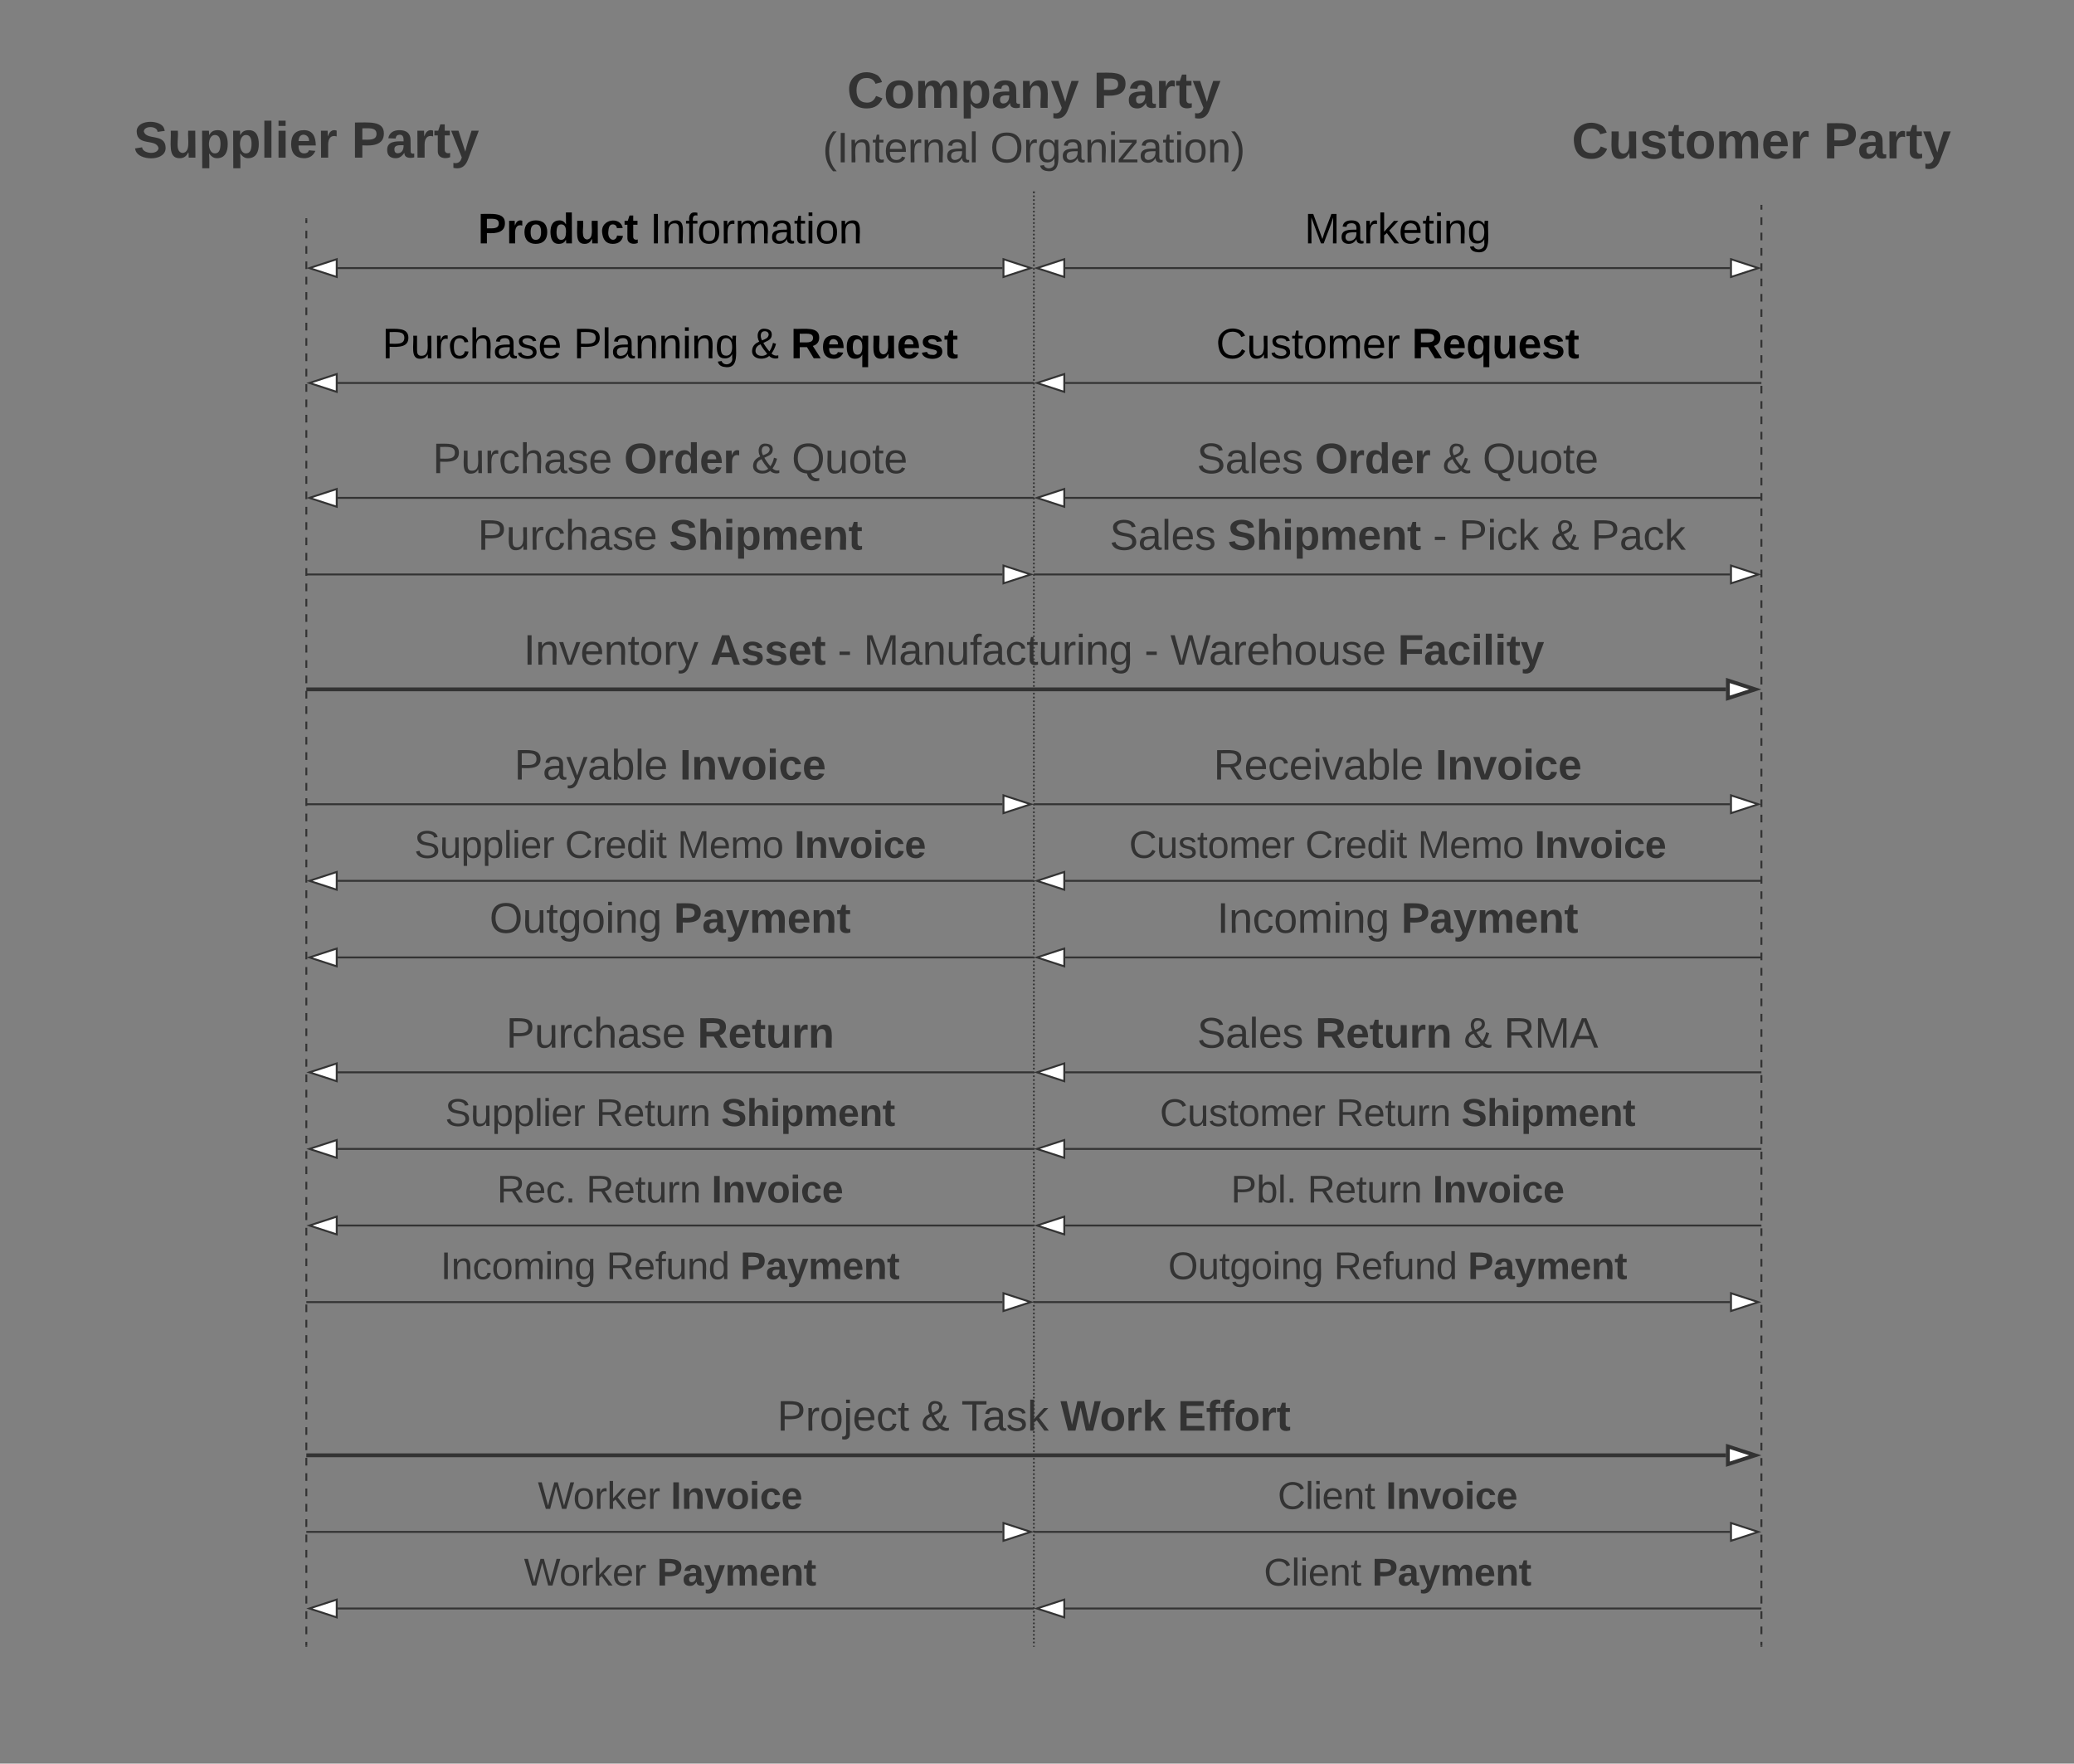 <svg xmlns="http://www.w3.org/2000/svg" xmlns:xlink="http://www.w3.org/1999/xlink" xmlns:lucid="lucid" width="1083.27" height="921"><rect width="100%" height="100%" fill="#808080" stroke="none"/><g transform="translate(0 0)" lucid:page-tab-id="0_0"><path d="M540.5 100.5c0 .28-.22.5-.5.5s-.5-.22-.5-.5.22-.5.5-.5.5.22.5.5zm0 2c0 .27-.22.5-.5.5s-.5-.23-.5-.5c0-.28.22-.5.5-.5s.5.22.5.5zm0 2c0 .27-.22.5-.5.5s-.5-.23-.5-.5c0-.28.22-.5.5-.5s.5.22.5.5zm0 2c0 .27-.22.5-.5.5s-.5-.23-.5-.5c0-.28.22-.5.5-.5s.5.22.5.5zm0 2c0 .27-.22.5-.5.5s-.5-.23-.5-.5c0-.3.22-.5.5-.5s.5.2.5.5zm0 2c0 .26-.22.5-.5.5s-.5-.24-.5-.5c0-.3.22-.5.5-.5s.5.2.5.5zm0 1.98c0 .28-.22.5-.5.5s-.5-.22-.5-.5c0-.27.22-.5.5-.5s.5.23.5.5zm0 2c0 .28-.22.5-.5.5s-.5-.22-.5-.5c0-.27.22-.5.5-.5s.5.23.5.5zm0 2c0 .28-.22.5-.5.5s-.5-.22-.5-.5.22-.5.5-.5.5.22.5.5zm0 2c0 .27-.22.5-.5.5s-.5-.23-.5-.5c0-.28.22-.5.5-.5s.5.22.5.5zm0 2c0 .27-.22.5-.5.5s-.5-.23-.5-.5c0-.28.22-.5.5-.5s.5.22.5.5zm0 2c0 .27-.22.5-.5.5s-.5-.23-.5-.5c0-.3.22-.5.5-.5s.5.2.5.5zm0 2c0 .26-.22.5-.5.5s-.5-.24-.5-.5c0-.3.22-.5.5-.5s.5.2.5.5zm0 2c0 .26-.22.5-.5.5s-.5-.24-.5-.5c0-.3.22-.5.5-.5s.5.2.5.5zm0 1.98c0 .28-.22.5-.5.5s-.5-.22-.5-.5c0-.27.22-.5.5-.5s.5.23.5.5zm0 2c0 .28-.22.5-.5.5s-.5-.22-.5-.5.22-.5.5-.5.5.22.5.5zm0 2c0 .27-.22.5-.5.5s-.5-.23-.5-.5c0-.28.22-.5.5-.5s.5.22.5.5zm0 2c0 .27-.22.5-.5.5s-.5-.23-.5-.5c0-.28.22-.5.5-.5s.5.22.5.5zm0 2c0 .27-.22.5-.5.5s-.5-.23-.5-.5c0-.28.22-.5.5-.5s.5.22.5.5zm0 2c0 .27-.22.5-.5.5s-.5-.23-.5-.5c0-.3.22-.5.5-.5s.5.2.5.5zm0 2c0 .26-.22.5-.5.5s-.5-.24-.5-.5c0-.3.22-.5.5-.5s.5.2.5.5zm0 1.98c0 .28-.22.5-.5.5s-.5-.22-.5-.5c0-.27.22-.5.5-.5s.5.23.5.5zm0 2c0 .28-.22.5-.5.5s-.5-.22-.5-.5c0-.27.22-.5.5-.5s.5.23.5.5zm0 2c0 .28-.22.5-.5.5s-.5-.22-.5-.5.22-.5.5-.5.5.22.5.5zm0 2c0 .27-.22.5-.5.5s-.5-.23-.5-.5c0-.28.22-.5.5-.5s.5.22.5.5zm0 2c0 .27-.22.5-.5.5s-.5-.23-.5-.5c0-.28.22-.5.5-.5s.5.22.5.5zm0 2c0 .27-.22.5-.5.5s-.5-.23-.5-.5c0-.28.22-.5.5-.5s.5.22.5.5zm0 2c0 .27-.22.5-.5.5s-.5-.23-.5-.5c0-.3.22-.5.5-.5s.5.2.5.5zm0 2c0 .26-.22.5-.5.5s-.5-.24-.5-.5c0-.3.22-.5.5-.5s.5.2.5.5zm0 1.98c0 .28-.22.5-.5.5s-.5-.22-.5-.5c0-.27.22-.5.5-.5s.5.23.5.5zm0 2c0 .28-.22.5-.5.5s-.5-.22-.5-.5.22-.5.5-.5.5.22.5.5zm0 2c0 .27-.22.5-.5.5s-.5-.23-.5-.5c0-.28.22-.5.5-.5s.5.22.5.5zm0 2c0 .27-.22.5-.5.5s-.5-.23-.5-.5c0-.28.22-.5.5-.5s.5.22.5.5zm0 2c0 .27-.22.5-.5.5s-.5-.23-.5-.5c0-.28.22-.5.5-.5s.5.22.5.5zm0 2c0 .27-.22.5-.5.5s-.5-.23-.5-.5c0-.3.22-.5.5-.5s.5.2.5.5zm0 2c0 .26-.22.5-.5.5s-.5-.24-.5-.5c0-.3.22-.5.5-.5s.5.2.5.5zm0 2c0 .26-.22.5-.5.5s-.5-.24-.5-.5c0-.3.22-.5.5-.5s.5.2.5.5zm0 1.98c0 .28-.22.5-.5.5s-.5-.22-.5-.5c0-.27.22-.5.5-.5s.5.23.5.5zm0 2c0 .28-.22.5-.5.5s-.5-.22-.5-.5.22-.5.5-.5.5.22.5.5zm0 2c0 .27-.22.5-.5.5s-.5-.23-.5-.5c0-.28.22-.5.5-.5s.5.22.5.5zm0 2c0 .27-.22.5-.5.5s-.5-.23-.5-.5c0-.28.22-.5.5-.5s.5.22.5.5zm0 2c0 .27-.22.5-.5.5s-.5-.23-.5-.5c0-.28.22-.5.5-.5s.5.22.5.5zm0 2c0 .27-.22.5-.5.5s-.5-.23-.5-.5c0-.3.22-.5.5-.5s.5.2.5.5zm0 2c0 .26-.22.5-.5.5s-.5-.24-.5-.5c0-.3.22-.5.5-.5s.5.2.5.5zm0 1.98c0 .28-.22.5-.5.5s-.5-.22-.5-.5c0-.27.22-.5.5-.5s.5.23.5.5zm0 2c0 .28-.22.5-.5.5s-.5-.22-.5-.5c0-.27.22-.5.5-.5s.5.23.5.5zm0 2c0 .28-.22.5-.5.5s-.5-.22-.5-.5.22-.5.5-.5.5.22.5.5zm0 2c0 .27-.22.5-.5.5s-.5-.23-.5-.5c0-.28.22-.5.5-.5s.5.22.5.5zm0 2c0 .27-.22.5-.5.5s-.5-.23-.5-.5c0-.28.22-.5.5-.5s.5.22.5.5zm0 2c0 .27-.22.5-.5.5s-.5-.23-.5-.5c0-.3.22-.5.5-.5s.5.2.5.5zm0 2c0 .26-.22.5-.5.5s-.5-.24-.5-.5c0-.3.22-.5.5-.5s.5.2.5.5zm0 2c0 .26-.22.5-.5.5s-.5-.24-.5-.5c0-.3.22-.5.5-.5s.5.2.5.5zm0 1.98c0 .28-.22.5-.5.5s-.5-.22-.5-.5c0-.27.22-.5.5-.5s.5.23.5.5zm0 2c0 .28-.22.5-.5.5s-.5-.22-.5-.5.22-.5.5-.5.5.22.5.5zm0 2c0 .27-.22.5-.5.5s-.5-.23-.5-.5c0-.28.22-.5.5-.5s.5.22.5.5zm0 2c0 .27-.22.5-.5.5s-.5-.23-.5-.5c0-.28.22-.5.5-.5s.5.22.5.5zm0 2c0 .27-.22.5-.5.5s-.5-.23-.5-.5c0-.28.22-.5.5-.5s.5.22.5.5zm0 2c0 .27-.22.5-.5.5s-.5-.23-.5-.5c0-.3.22-.5.5-.5s.5.2.5.5zm0 2c0 .26-.22.5-.5.5s-.5-.24-.5-.5c0-.3.22-.5.5-.5s.5.2.5.5zm0 1.98c0 .28-.22.5-.5.5s-.5-.22-.5-.5c0-.27.22-.5.5-.5s.5.23.5.5zm0 2c0 .28-.22.5-.5.5s-.5-.22-.5-.5c0-.27.22-.5.5-.5s.5.23.5.5zm0 2c0 .28-.22.5-.5.5s-.5-.22-.5-.5.22-.5.5-.5.5.22.5.5zm0 2c0 .27-.22.5-.5.5s-.5-.23-.5-.5c0-.28.22-.5.5-.5s.5.22.5.5zm0 2c0 .27-.22.5-.5.5s-.5-.23-.5-.5c0-.28.22-.5.5-.5s.5.22.5.5zm0 2c0 .27-.22.5-.5.5s-.5-.23-.5-.5c0-.28.22-.5.5-.5s.5.22.5.5zm0 2c0 .27-.22.5-.5.5s-.5-.23-.5-.5c0-.3.22-.5.5-.5s.5.2.5.5zm0 2c0 .26-.22.5-.5.5s-.5-.24-.5-.5c0-.3.22-.5.5-.5s.5.2.5.5zm0 1.98c0 .28-.22.5-.5.5s-.5-.22-.5-.5c0-.27.22-.5.5-.5s.5.23.5.5zm0 2c0 .28-.22.5-.5.5s-.5-.22-.5-.5.22-.5.5-.5.5.22.5.5zm0 2c0 .27-.22.5-.5.5s-.5-.23-.5-.5c0-.28.22-.5.5-.5s.5.22.5.5zm0 2c0 .27-.22.5-.5.5s-.5-.23-.5-.5c0-.28.22-.5.5-.5s.5.22.5.5zm0 2c0 .27-.22.5-.5.5s-.5-.23-.5-.5c0-.28.22-.5.5-.5s.5.22.5.5zm0 2c0 .27-.22.5-.5.5s-.5-.23-.5-.5c0-.3.22-.5.5-.5s.5.2.5.5zm0 2c0 .26-.22.5-.5.5s-.5-.24-.5-.5c0-.3.22-.5.5-.5s.5.2.5.5zm0 2c0 .26-.22.5-.5.5s-.5-.24-.5-.5c0-.3.22-.5.5-.5s.5.2.5.5zm0 1.98c0 .28-.22.5-.5.5s-.5-.22-.5-.5c0-.27.22-.5.5-.5s.5.23.5.5zm0 2c0 .28-.22.5-.5.5s-.5-.22-.5-.5.22-.5.5-.5.5.22.5.5zm0 2c0 .27-.22.5-.5.5s-.5-.23-.5-.5c0-.28.22-.5.5-.5s.5.22.5.5zm0 2c0 .27-.22.5-.5.5s-.5-.23-.5-.5c0-.28.22-.5.5-.5s.5.22.5.5zm0 2c0 .27-.22.5-.5.5s-.5-.23-.5-.5c0-.28.22-.5.5-.5s.5.22.5.5zm0 2c0 .27-.22.5-.5.5s-.5-.23-.5-.5c0-.3.22-.5.5-.5s.5.2.5.5zm0 2c0 .26-.22.5-.5.5s-.5-.24-.5-.5c0-.3.22-.5.5-.5s.5.2.5.5zm0 1.98c0 .28-.22.5-.5.5s-.5-.22-.5-.5c0-.27.22-.5.5-.5s.5.23.5.5zm0 2c0 .28-.22.5-.5.5s-.5-.22-.5-.5c0-.27.22-.5.5-.5s.5.23.5.5zm0 2c0 .28-.22.5-.5.5s-.5-.22-.5-.5.22-.5.5-.5.5.22.5.5zm0 2c0 .27-.22.5-.5.5s-.5-.23-.5-.5c0-.28.22-.5.5-.5s.5.22.5.5zm0 2c0 .27-.22.5-.5.5s-.5-.23-.5-.5c0-.28.22-.5.5-.5s.5.22.5.5zm0 2c0 .27-.22.5-.5.5s-.5-.23-.5-.5c0-.3.22-.5.5-.5s.5.2.5.5zm0 2c0 .26-.22.5-.5.5s-.5-.24-.5-.5c0-.3.22-.5.5-.5s.5.2.5.5zm0 2c0 .26-.22.5-.5.5s-.5-.24-.5-.5c0-.3.22-.5.5-.5s.5.2.5.5zm0 1.98c0 .28-.22.5-.5.5s-.5-.22-.5-.5c0-.27.22-.5.5-.5s.5.23.5.5zm0 2c0 .28-.22.5-.5.5s-.5-.22-.5-.5.22-.5.5-.5.5.22.5.5zm0 2c0 .27-.22.5-.5.5s-.5-.23-.5-.5c0-.28.22-.5.5-.5s.5.22.5.5zm0 2c0 .27-.22.5-.5.5s-.5-.23-.5-.5c0-.28.22-.5.5-.5s.5.22.5.5zm0 2c0 .27-.22.5-.5.5s-.5-.23-.5-.5c0-.28.22-.5.5-.5s.5.22.5.5zm0 2c0 .27-.22.5-.5.5s-.5-.23-.5-.5c0-.3.22-.5.5-.5s.5.2.5.5zm0 2c0 .26-.22.5-.5.5s-.5-.24-.5-.5c0-.3.22-.5.5-.5s.5.2.5.5zm0 1.98c0 .28-.22.5-.5.5s-.5-.22-.5-.5c0-.27.22-.5.5-.5s.5.23.5.5zm0 2c0 .28-.22.5-.5.5s-.5-.22-.5-.5c0-.27.22-.5.5-.5s.5.23.5.5zm0 2c0 .28-.22.5-.5.5s-.5-.22-.5-.5.22-.5.5-.5.5.22.5.5zm0 2c0 .27-.22.5-.5.5s-.5-.23-.5-.5c0-.28.22-.5.5-.5s.5.22.5.5zm0 2c0 .27-.22.5-.5.5s-.5-.23-.5-.5c0-.28.22-.5.5-.5s.5.22.5.5zm0 2c0 .27-.22.5-.5.5s-.5-.23-.5-.5c0-.28.22-.5.5-.5s.5.22.5.5zm0 2c0 .27-.22.5-.5.5s-.5-.23-.5-.5c0-.3.22-.5.5-.5s.5.2.5.5zm0 2c0 .26-.22.5-.5.5s-.5-.24-.5-.5c0-.3.22-.5.5-.5s.5.2.5.5zm0 1.98c0 .28-.22.5-.5.5s-.5-.22-.5-.5c0-.27.22-.5.5-.5s.5.23.5.5zm0 2c0 .28-.22.5-.5.5s-.5-.22-.5-.5.22-.5.5-.5.5.22.5.5zm0 2c0 .27-.22.5-.5.5s-.5-.23-.5-.5c0-.28.22-.5.5-.5s.5.22.5.5zm0 2c0 .27-.22.5-.5.5s-.5-.23-.5-.5c0-.28.22-.5.5-.5s.5.22.5.5zm0 2c0 .27-.22.5-.5.5s-.5-.23-.5-.5c0-.28.22-.5.5-.5s.5.22.5.5zm0 2c0 .27-.22.5-.5.5s-.5-.23-.5-.5c0-.3.22-.5.5-.5s.5.2.5.5zm0 2c0 .26-.22.5-.5.5s-.5-.24-.5-.5c0-.3.22-.5.5-.5s.5.2.5.5zm0 2c0 .26-.22.5-.5.5s-.5-.24-.5-.5c0-.3.22-.5.5-.5s.5.2.5.5zm0 1.98c0 .28-.22.5-.5.5s-.5-.22-.5-.5c0-.27.22-.5.5-.5s.5.23.5.5zm0 2c0 .28-.22.5-.5.5s-.5-.22-.5-.5.22-.5.5-.5.5.22.5.5zm0 2c0 .27-.22.5-.5.5s-.5-.23-.5-.5c0-.28.22-.5.5-.5s.5.22.5.5zm0 2c0 .27-.22.5-.5.5s-.5-.23-.5-.5c0-.28.22-.5.5-.5s.5.22.5.5zm0 2c0 .27-.22.5-.5.5s-.5-.23-.5-.5c0-.28.22-.5.5-.5s.5.22.5.5zm0 2c0 .27-.22.5-.5.5s-.5-.23-.5-.5c0-.3.22-.5.5-.5s.5.2.5.5zm0 2c0 .26-.22.5-.5.5s-.5-.24-.5-.5c0-.3.22-.5.5-.5s.5.2.5.5zm0 1.98c0 .28-.22.5-.5.5s-.5-.22-.5-.5c0-.27.22-.5.5-.5s.5.23.5.5zm0 2c0 .28-.22.5-.5.5s-.5-.22-.5-.5c0-.27.22-.5.5-.5s.5.23.5.5zm0 2c0 .28-.22.5-.5.5s-.5-.22-.5-.5.22-.5.5-.5.5.22.5.5zm0 2c0 .27-.22.5-.5.5s-.5-.23-.5-.5c0-.28.22-.5.5-.5s.5.22.5.5zm0 2c0 .27-.22.5-.5.5s-.5-.23-.5-.5c0-.28.22-.5.5-.5s.5.22.5.5zm0 2c0 .27-.22.5-.5.5s-.5-.23-.5-.5c0-.3.22-.5.5-.5s.5.2.5.5zm0 2c0 .26-.22.5-.5.5s-.5-.24-.5-.5c0-.3.22-.5.5-.5s.5.2.5.5zm0 2c0 .26-.22.5-.5.5s-.5-.24-.5-.5c0-.3.22-.5.5-.5s.5.2.5.5zm0 1.98c0 .28-.22.5-.5.5s-.5-.22-.5-.5c0-.27.22-.5.5-.5s.5.23.5.5zm0 2c0 .28-.22.5-.5.5s-.5-.22-.5-.5.22-.5.5-.5.5.22.5.5zm0 2c0 .27-.22.5-.5.5s-.5-.23-.5-.5c0-.28.22-.5.5-.5s.5.22.5.5zm0 2c0 .27-.22.5-.5.5s-.5-.23-.5-.5c0-.28.22-.5.5-.5s.5.22.5.5zm0 2c0 .27-.22.5-.5.5s-.5-.23-.5-.5c0-.28.22-.5.5-.5s.5.22.5.5zm0 2c0 .27-.22.5-.5.5s-.5-.23-.5-.5c0-.3.22-.5.5-.5s.5.2.5.5zm0 2c0 .26-.22.5-.5.5s-.5-.24-.5-.5c0-.3.22-.5.5-.5s.5.2.5.5zm0 1.98c0 .28-.22.5-.5.5s-.5-.22-.5-.5c0-.27.22-.5.5-.5s.5.23.5.5zm0 2c0 .28-.22.5-.5.5s-.5-.22-.5-.5c0-.27.22-.5.5-.5s.5.23.5.5zm0 2c0 .28-.22.5-.5.5s-.5-.22-.5-.5.22-.5.5-.5.5.22.5.5zm0 2c0 .27-.22.5-.5.5s-.5-.23-.5-.5c0-.28.22-.5.5-.5s.5.22.5.5zm0 2c0 .27-.22.5-.5.5s-.5-.23-.5-.5c0-.28.22-.5.5-.5s.5.22.5.5zm0 2c0 .27-.22.5-.5.5s-.5-.23-.5-.5c0-.28.22-.5.5-.5s.5.22.5.5zm0 2c0 .27-.22.5-.5.5s-.5-.23-.5-.5c0-.3.22-.5.5-.5s.5.2.5.5zm0 2c0 .26-.22.5-.5.5s-.5-.24-.5-.5c0-.3.22-.5.5-.5s.5.2.5.5zm0 1.98c0 .28-.22.5-.5.5s-.5-.22-.5-.5c0-.27.22-.5.5-.5s.5.23.5.5zm0 2c0 .28-.22.5-.5.5s-.5-.22-.5-.5.22-.5.5-.5.5.22.5.5zm0 2c0 .27-.22.5-.5.5s-.5-.23-.5-.5c0-.28.22-.5.5-.5s.5.22.5.5zm0 2c0 .27-.22.5-.5.5s-.5-.23-.5-.5c0-.28.22-.5.5-.5s.5.22.5.5zm0 2c0 .27-.22.5-.5.5s-.5-.23-.5-.5c0-.28.22-.5.5-.5s.5.22.5.5zm0 2c0 .27-.22.5-.5.5s-.5-.23-.5-.5c0-.3.22-.5.5-.5s.5.2.5.5zm0 2c0 .26-.22.5-.5.5s-.5-.24-.5-.5c0-.3.22-.5.5-.5s.5.2.5.5zm0 2c0 .26-.22.5-.5.5s-.5-.24-.5-.5c0-.3.22-.5.5-.5s.5.2.5.5zm0 1.98c0 .28-.22.5-.5.5s-.5-.22-.5-.5c0-.27.22-.5.5-.5s.5.23.5.5zm0 2c0 .28-.22.5-.5.5s-.5-.22-.5-.5.22-.5.5-.5.5.22.5.5zm0 2c0 .27-.22.5-.5.5s-.5-.23-.5-.5c0-.28.22-.5.5-.5s.5.22.5.5zm0 2c0 .27-.22.5-.5.5s-.5-.23-.5-.5c0-.28.22-.5.5-.5s.5.22.5.5zm0 2c0 .27-.22.5-.5.5s-.5-.23-.5-.5c0-.28.22-.5.5-.5s.5.22.5.5zm0 2c0 .27-.22.5-.5.5s-.5-.23-.5-.5c0-.3.22-.5.5-.5s.5.2.5.5zm0 2c0 .26-.22.5-.5.5s-.5-.24-.5-.5c0-.3.22-.5.5-.5s.5.2.5.5zm0 1.98c0 .28-.22.5-.5.5s-.5-.22-.5-.5c0-.27.22-.5.5-.5s.5.23.5.5zm0 2c0 .28-.22.5-.5.5s-.5-.22-.5-.5c0-.27.22-.5.5-.5s.5.23.5.5zm0 2c0 .28-.22.5-.5.5s-.5-.22-.5-.5.22-.5.5-.5.5.22.5.5zm0 2c0 .27-.22.5-.5.5s-.5-.23-.5-.5c0-.28.22-.5.5-.5s.5.22.5.5zm0 2c0 .27-.22.5-.5.5s-.5-.23-.5-.5c0-.28.22-.5.5-.5s.5.22.5.5zm0 2c0 .27-.22.5-.5.5s-.5-.23-.5-.5c0-.3.22-.5.5-.5s.5.2.5.5zm0 2c0 .26-.22.5-.5.5s-.5-.24-.5-.5c0-.3.22-.5.5-.5s.5.2.5.5zm0 2c0 .26-.22.5-.5.5s-.5-.24-.5-.5c0-.3.22-.5.5-.5s.5.2.5.5zm0 1.98c0 .28-.22.5-.5.5s-.5-.22-.5-.5c0-.27.22-.5.5-.5s.5.23.5.5zm0 2c0 .28-.22.5-.5.5s-.5-.22-.5-.5.22-.5.5-.5.5.22.5.5zm0 2c0 .27-.22.5-.5.5s-.5-.23-.5-.5c0-.28.22-.5.5-.5s.5.22.5.5zm0 2c0 .27-.22.5-.5.5s-.5-.23-.5-.5c0-.28.22-.5.5-.5s.5.22.5.5zm0 2c0 .27-.22.5-.5.5s-.5-.23-.5-.5c0-.28.22-.5.5-.5s.5.22.5.5zm0 2c0 .27-.22.5-.5.5s-.5-.23-.5-.5c0-.3.22-.5.5-.5s.5.2.5.5zm0 2c0 .26-.22.5-.5.5s-.5-.24-.5-.5c0-.3.22-.5.5-.5s.5.2.5.5zm0 1.98c0 .28-.22.5-.5.5s-.5-.22-.5-.5c0-.27.22-.5.5-.5s.5.23.5.5zm0 2c0 .28-.22.5-.5.5s-.5-.22-.5-.5c0-.27.22-.5.5-.5s.5.23.5.5zm0 2c0 .28-.22.5-.5.5s-.5-.22-.5-.5.22-.5.5-.5.5.22.5.5zm0 2c0 .27-.22.5-.5.5s-.5-.23-.5-.5c0-.28.22-.5.5-.5s.5.22.5.5zm0 2c0 .27-.22.5-.5.5s-.5-.23-.5-.5c0-.28.22-.5.5-.5s.5.22.5.5zm0 2c0 .27-.22.5-.5.5s-.5-.23-.5-.5c0-.28.22-.5.5-.5s.5.22.5.5zm0 2c0 .27-.22.5-.5.5s-.5-.23-.5-.5c0-.3.22-.5.5-.5s.5.2.5.5zm0 2c0 .26-.22.5-.5.5s-.5-.24-.5-.5c0-.3.22-.5.5-.5s.5.2.5.5zm0 1.98c0 .28-.22.5-.5.5s-.5-.22-.5-.5c0-.27.22-.5.5-.5s.5.23.5.5zm0 2c0 .28-.22.5-.5.5s-.5-.22-.5-.5.22-.5.5-.5.5.22.5.5zm0 2c0 .27-.22.5-.5.5s-.5-.23-.5-.5c0-.28.22-.5.5-.5s.5.22.5.5zm0 2c0 .27-.22.5-.5.5s-.5-.23-.5-.5c0-.28.22-.5.5-.5s.5.22.5.5zm0 2c0 .27-.22.5-.5.5s-.5-.23-.5-.5c0-.28.22-.5.5-.5s.5.22.5.5zm0 2c0 .27-.22.5-.5.5s-.5-.23-.5-.5c0-.3.22-.5.5-.5s.5.2.5.5zm0 2c0 .26-.22.5-.5.5s-.5-.24-.5-.5c0-.3.22-.5.5-.5s.5.2.5.5zm0 2c0 .26-.22.5-.5.5s-.5-.24-.5-.5c0-.3.22-.5.5-.5s.5.2.5.5zm0 1.98c0 .28-.22.5-.5.5s-.5-.22-.5-.5c0-.27.22-.5.5-.5s.5.23.5.5zm0 2c0 .28-.22.5-.5.5s-.5-.22-.5-.5.22-.5.5-.5.5.22.5.5zm0 2c0 .27-.22.5-.5.5s-.5-.23-.5-.5c0-.28.22-.5.5-.5s.5.22.5.5zm0 2c0 .27-.22.5-.5.5s-.5-.23-.5-.5c0-.28.22-.5.5-.5s.5.22.5.5zm0 2c0 .27-.22.5-.5.5s-.5-.23-.5-.5c0-.28.22-.5.5-.5s.5.22.5.5zm0 2c0 .27-.22.5-.5.5s-.5-.23-.5-.5c0-.3.22-.5.5-.5s.5.2.5.5zm0 2c0 .26-.22.5-.5.5s-.5-.24-.5-.5c0-.3.22-.5.5-.5s.5.2.5.5zm0 1.98c0 .28-.22.5-.5.5s-.5-.22-.5-.5c0-.27.22-.5.5-.5s.5.23.5.5zm0 2c0 .28-.22.5-.5.5s-.5-.22-.5-.5c0-.27.22-.5.5-.5s.5.23.5.5zm0 2c0 .28-.22.5-.5.5s-.5-.22-.5-.5.22-.5.5-.5.5.22.5.5zm0 2c0 .27-.22.5-.5.5s-.5-.23-.5-.5c0-.28.22-.5.5-.5s.5.22.5.5zm0 2c0 .27-.22.5-.5.5s-.5-.23-.5-.5c0-.28.22-.5.5-.5s.5.22.5.5zm0 2c0 .27-.22.5-.5.5s-.5-.23-.5-.5c0-.3.22-.5.5-.5s.5.2.5.5zm0 2c0 .26-.22.5-.5.5s-.5-.24-.5-.5c0-.3.22-.5.5-.5s.5.2.5.5zm0 2c0 .26-.22.5-.5.5s-.5-.24-.5-.5c0-.3.22-.5.5-.5s.5.2.5.5zm0 1.98c0 .28-.22.5-.5.5s-.5-.22-.5-.5c0-.27.22-.5.5-.5s.5.23.5.5zm0 2c0 .28-.22.5-.5.5s-.5-.22-.5-.5.22-.5.5-.5.5.22.5.5zm0 2c0 .27-.22.5-.5.5s-.5-.23-.5-.5c0-.28.22-.5.5-.5s.5.22.5.5zm0 2c0 .27-.22.5-.5.5s-.5-.23-.5-.5c0-.28.22-.5.5-.5s.5.22.5.5zm0 2c0 .27-.22.5-.5.5s-.5-.23-.5-.5c0-.28.22-.5.5-.5s.5.22.5.5zm0 2c0 .27-.22.5-.5.5s-.5-.23-.5-.5c0-.3.22-.5.5-.5s.5.2.5.5zm0 2c0 .26-.22.5-.5.5s-.5-.24-.5-.5c0-.3.22-.5.5-.5s.5.2.5.5zm0 1.98c0 .28-.22.5-.5.5s-.5-.22-.5-.5c0-.27.22-.5.5-.5s.5.23.5.5zm0 2c0 .28-.22.5-.5.5s-.5-.22-.5-.5c0-.27.22-.5.5-.5s.5.23.5.5zm0 2c0 .28-.22.5-.5.5s-.5-.22-.5-.5.22-.5.5-.5.5.22.5.5zm0 2c0 .27-.22.5-.5.5s-.5-.23-.5-.5c0-.28.22-.5.5-.5s.5.22.5.5zm0 2c0 .27-.22.5-.5.5s-.5-.23-.5-.5c0-.28.22-.5.5-.5s.5.22.5.5zm0 2c0 .27-.22.5-.5.5s-.5-.23-.5-.5c0-.28.22-.5.5-.5s.5.22.5.5zm0 2c0 .27-.22.5-.5.5s-.5-.23-.5-.5c0-.3.22-.5.5-.5s.5.2.5.5zm0 2c0 .26-.22.5-.5.5s-.5-.24-.5-.5c0-.3.22-.5.5-.5s.5.2.5.5zm0 1.98c0 .28-.22.5-.5.5s-.5-.22-.5-.5c0-.27.22-.5.5-.5s.5.23.5.5zm0 2c0 .28-.22.5-.5.5s-.5-.22-.5-.5.22-.5.5-.5.5.22.5.5zm0 2c0 .27-.22.5-.5.5s-.5-.23-.5-.5c0-.28.22-.5.5-.5s.5.22.5.5zm0 2c0 .27-.22.5-.5.5s-.5-.23-.5-.5c0-.28.22-.5.5-.5s.5.22.5.5zm0 2c0 .27-.22.5-.5.5s-.5-.23-.5-.5c0-.28.22-.5.5-.5s.5.22.5.5zm0 2c0 .27-.22.5-.5.5s-.5-.23-.5-.5c0-.3.22-.5.5-.5s.5.2.5.5zm0 2c0 .26-.22.5-.5.5s-.5-.24-.5-.5c0-.3.22-.5.5-.5s.5.2.5.5zm0 2c0 .26-.22.5-.5.5s-.5-.24-.5-.5c0-.3.22-.5.5-.5s.5.2.5.5zm0 1.98c0 .28-.22.5-.5.5s-.5-.22-.5-.5c0-.27.22-.5.5-.5s.5.23.5.5zm0 2c0 .28-.22.5-.5.5s-.5-.22-.5-.5.22-.5.5-.5.5.22.5.5zm0 2c0 .27-.22.5-.5.5s-.5-.23-.5-.5c0-.28.22-.5.5-.5s.5.22.5.5zm0 2c0 .27-.22.5-.5.5s-.5-.23-.5-.5c0-.28.22-.5.5-.5s.5.22.5.5zm0 2c0 .27-.22.5-.5.5s-.5-.23-.5-.5c0-.28.22-.5.5-.5s.5.22.5.5zm0 2c0 .27-.22.5-.5.5s-.5-.23-.5-.5c0-.3.22-.5.5-.5s.5.2.5.5zm0 2c0 .26-.22.5-.5.5s-.5-.24-.5-.5c0-.3.22-.5.5-.5s.5.2.5.5zm0 1.98c0 .28-.22.5-.5.5s-.5-.22-.5-.5c0-.27.22-.5.5-.5s.5.23.5.5zm0 2c0 .28-.22.5-.5.5s-.5-.22-.5-.5c0-.27.22-.5.5-.5s.5.23.5.5zm0 2c0 .28-.22.5-.5.5s-.5-.22-.5-.5.22-.5.5-.5.5.22.5.5zm0 2c0 .27-.22.5-.5.5s-.5-.23-.5-.5c0-.28.22-.5.5-.5s.5.22.5.5zm0 2c0 .27-.22.5-.5.5s-.5-.23-.5-.5c0-.28.22-.5.5-.5s.5.22.5.5zm0 2c0 .27-.22.5-.5.5s-.5-.23-.5-.5c0-.3.22-.5.5-.5s.5.2.5.5zm0 2c0 .26-.22.5-.5.5s-.5-.24-.5-.5c0-.3.22-.5.5-.5s.5.2.5.5zm0 2c0 .26-.22.5-.5.5s-.5-.24-.5-.5c0-.3.22-.5.5-.5s.5.2.5.5zm0 1.98c0 .28-.22.5-.5.5s-.5-.22-.5-.5c0-.27.22-.5.5-.5s.5.23.5.5zm0 2c0 .28-.22.5-.5.5s-.5-.22-.5-.5.22-.5.5-.5.5.22.5.5zm0 2c0 .27-.22.5-.5.5s-.5-.23-.5-.5c0-.28.22-.5.5-.5s.5.22.5.5zm0 2c0 .27-.22.5-.5.5s-.5-.23-.5-.5c0-.28.22-.5.5-.5s.5.22.5.5zm0 2c0 .27-.22.5-.5.5s-.5-.23-.5-.5c0-.28.22-.5.5-.5s.5.22.5.5zm0 2c0 .27-.22.5-.5.5s-.5-.23-.5-.5c0-.3.22-.5.5-.5s.5.2.5.5zm0 2c0 .26-.22.5-.5.5s-.5-.24-.5-.5c0-.3.22-.5.5-.5s.5.2.5.5zm0 1.98c0 .28-.22.5-.5.5s-.5-.22-.5-.5c0-.27.22-.5.5-.5s.5.23.5.5zm0 2c0 .28-.22.5-.5.5s-.5-.22-.5-.5c0-.27.22-.5.5-.5s.5.23.5.5zm0 2c0 .28-.22.5-.5.5s-.5-.22-.5-.5.22-.5.5-.5.5.22.5.5zm0 2c0 .27-.22.5-.5.5s-.5-.23-.5-.5c0-.28.22-.5.5-.5s.5.22.5.5zm0 2c0 .27-.22.5-.5.5s-.5-.23-.5-.5c0-.28.22-.5.5-.5s.5.22.5.5zm0 2c0 .27-.22.5-.5.5s-.5-.23-.5-.5c0-.28.22-.5.5-.5s.5.22.5.5zm0 2c0 .27-.22.5-.5.5s-.5-.23-.5-.5c0-.3.22-.5.5-.5s.5.2.5.5zm0 2c0 .26-.22.5-.5.5s-.5-.24-.5-.5c0-.3.22-.5.5-.5s.5.2.5.5zm0 1.98c0 .28-.22.5-.5.5s-.5-.22-.5-.5c0-.27.22-.5.5-.5s.5.23.5.5zm0 2c0 .28-.22.5-.5.5s-.5-.22-.5-.5.22-.5.5-.5.5.22.5.5zm0 2c0 .27-.22.5-.5.5s-.5-.23-.5-.5c0-.28.22-.5.5-.5s.5.22.5.5zm0 2c0 .27-.22.5-.5.5s-.5-.23-.5-.5c0-.28.22-.5.5-.5s.5.22.5.5zm0 2c0 .27-.22.5-.5.5s-.5-.23-.5-.5c0-.28.22-.5.5-.5s.5.22.5.5zm0 2c0 .27-.22.5-.5.5s-.5-.23-.5-.5c0-.3.22-.5.5-.5s.5.2.5.5zm0 2c0 .26-.22.5-.5.5s-.5-.24-.5-.5c0-.3.22-.5.5-.5s.5.2.5.5zm0 2c0 .26-.22.5-.5.5s-.5-.24-.5-.5c0-.3.22-.5.5-.5s.5.2.5.5zm0 1.98c0 .28-.22.5-.5.5s-.5-.22-.5-.5c0-.27.22-.5.5-.5s.5.23.5.5zm0 2c0 .28-.22.5-.5.5s-.5-.22-.5-.5.22-.5.5-.5.5.22.5.5zm0 2c0 .27-.22.5-.5.5s-.5-.23-.5-.5c0-.28.22-.5.5-.5s.5.22.5.5zm0 2c0 .27-.22.5-.5.5s-.5-.23-.5-.5c0-.28.22-.5.5-.5s.5.22.5.5zm0 2c0 .27-.22.5-.5.5s-.5-.23-.5-.5c0-.28.22-.5.5-.5s.5.22.5.5zm0 2c0 .27-.22.5-.5.5s-.5-.23-.5-.5c0-.3.22-.5.5-.5s.5.2.5.5zm0 2c0 .26-.22.5-.5.5s-.5-.24-.5-.5c0-.3.22-.5.5-.5s.5.2.5.5zm0 1.98c0 .28-.22.5-.5.5s-.5-.22-.5-.5c0-.27.22-.5.5-.5s.5.23.5.5zm0 2c0 .28-.22.5-.5.5s-.5-.22-.5-.5c0-.27.22-.5.5-.5s.5.23.5.5zm0 2c0 .28-.22.5-.5.5s-.5-.22-.5-.5.22-.5.5-.5.5.22.5.5zm0 2c0 .27-.22.5-.5.5s-.5-.23-.5-.5c0-.28.22-.5.5-.5s.5.22.5.5zm0 2c0 .27-.22.5-.5.5s-.5-.23-.5-.5c0-.28.22-.5.5-.5s.5.22.5.5zm0 2c0 .27-.22.5-.5.5s-.5-.23-.5-.5c0-.3.22-.5.5-.5s.5.2.5.5zm0 2c0 .26-.22.5-.5.5s-.5-.24-.5-.5c0-.3.22-.5.5-.5s.5.2.5.5zm0 2c0 .26-.22.5-.5.5s-.5-.24-.5-.5c0-.3.22-.5.5-.5s.5.2.5.5zm0 1.98c0 .28-.22.5-.5.5s-.5-.22-.5-.5c0-.27.22-.5.5-.5s.5.23.5.5zm0 2c0 .28-.22.5-.5.5s-.5-.22-.5-.5.22-.5.5-.5.5.22.5.5zm0 2c0 .27-.22.5-.5.5s-.5-.23-.5-.5c0-.28.22-.5.5-.5s.5.22.5.5zm0 2c0 .27-.22.5-.5.5s-.5-.23-.5-.5c0-.28.22-.5.5-.5s.5.22.5.5zm0 2c0 .27-.22.5-.5.5s-.5-.23-.5-.5c0-.28.22-.5.5-.5s.5.22.5.5zm0 2c0 .27-.22.5-.5.5s-.5-.23-.5-.5c0-.3.22-.5.5-.5s.5.2.5.5zm0 2c0 .26-.22.5-.5.5s-.5-.24-.5-.5c0-.3.22-.5.5-.5s.5.2.5.5zm0 1.98c0 .28-.22.5-.5.5s-.5-.22-.5-.5c0-.27.22-.5.5-.5s.5.23.5.5zm0 2c0 .28-.22.5-.5.5s-.5-.22-.5-.5c0-.27.22-.5.5-.5s.5.23.5.5zm0 2c0 .28-.22.5-.5.5s-.5-.22-.5-.5.22-.5.5-.5.5.22.5.5zm0 2c0 .27-.22.5-.5.5s-.5-.23-.5-.5c0-.28.22-.5.5-.5s.5.22.5.5zm0 2c0 .27-.22.5-.5.5s-.5-.23-.5-.5c0-.28.22-.5.5-.5s.5.22.5.5zm0 2c0 .27-.22.5-.5.5s-.5-.23-.5-.5c0-.28.22-.5.5-.5s.5.22.5.5zm0 2c0 .27-.22.5-.5.5s-.5-.23-.5-.5c0-.3.22-.5.5-.5s.5.2.5.5zm0 2c0 .26-.22.5-.5.5s-.5-.24-.5-.5c0-.3.22-.5.5-.5s.5.2.5.5zm0 1.98c0 .28-.22.5-.5.5s-.5-.22-.5-.5c0-.27.22-.5.5-.5s.5.23.5.5zm0 2c0 .28-.22.5-.5.5s-.5-.22-.5-.5.22-.5.5-.5.5.22.5.5zm0 2c0 .27-.22.5-.5.5s-.5-.23-.5-.5c0-.28.22-.5.5-.5s.5.22.5.5zm0 2c0 .27-.22.5-.5.5s-.5-.23-.5-.5c0-.28.22-.5.5-.5s.5.22.5.5zm0 2c0 .27-.22.5-.5.5s-.5-.23-.5-.5c0-.28.22-.5.5-.5s.5.22.5.5zm0 2c0 .27-.22.5-.5.5s-.5-.23-.5-.5c0-.3.22-.5.5-.5s.5.2.5.5zm0 2c0 .26-.22.5-.5.5s-.5-.24-.5-.5c0-.3.22-.5.5-.5s.5.2.5.5zm0 2c0 .26-.22.5-.5.5s-.5-.24-.5-.5c0-.3.22-.5.5-.5s.5.2.5.5zm0 1.98c0 .28-.22.5-.5.5s-.5-.22-.5-.5c0-.27.22-.5.5-.5s.5.23.5.5zm0 2c0 .28-.22.5-.5.5s-.5-.22-.5-.5.22-.5.5-.5.5.22.5.5zm0 2c0 .27-.22.5-.5.5s-.5-.23-.5-.5c0-.28.22-.5.5-.5s.5.22.5.5zm0 2c0 .27-.22.5-.5.5s-.5-.23-.5-.5c0-.28.22-.5.5-.5s.5.22.5.5zm0 2c0 .27-.22.5-.5.5s-.5-.23-.5-.5c0-.28.22-.5.5-.5s.5.22.5.5zm0 2c0 .27-.22.5-.5.5s-.5-.23-.5-.5c0-.3.22-.5.5-.5s.5.2.5.5zm0 2c0 .26-.22.5-.5.5s-.5-.24-.5-.5c0-.3.22-.5.5-.5s.5.2.5.5zm0 1.98c0 .28-.22.5-.5.5s-.5-.22-.5-.5c0-.27.22-.5.5-.5s.5.23.5.5zm0 2c0 .28-.22.5-.5.5s-.5-.22-.5-.5c0-.27.22-.5.5-.5s.5.23.5.5zm0 2c0 .28-.22.5-.5.5s-.5-.22-.5-.5.22-.5.5-.5.5.22.5.5zm0 2c0 .27-.22.5-.5.5s-.5-.23-.5-.5c0-.28.22-.5.5-.5s.5.22.5.5zm0 2c0 .27-.22.5-.5.5s-.5-.23-.5-.5c0-.28.22-.5.5-.5s.5.22.5.5zm0 2c0 .27-.22.5-.5.5s-.5-.23-.5-.5c0-.3.22-.5.5-.5s.5.2.5.5zm0 2c0 .26-.22.5-.5.5s-.5-.24-.5-.5c0-.3.22-.5.5-.5s.5.2.5.5zm0 2c0 .26-.22.5-.5.5s-.5-.24-.5-.5c0-.3.22-.5.5-.5s.5.2.5.5zm0 1.98c0 .28-.22.5-.5.5s-.5-.22-.5-.5c0-.27.22-.5.5-.5s.5.23.5.5zm0 2c0 .28-.22.5-.5.5s-.5-.22-.5-.5.22-.5.5-.5.5.22.5.5zm0 2c0 .27-.22.5-.5.5s-.5-.23-.5-.5c0-.28.22-.5.5-.5s.5.22.5.5zm0 2c0 .27-.22.5-.5.5s-.5-.23-.5-.5c0-.28.22-.5.5-.5s.5.22.5.5zm0 2c0 .27-.22.5-.5.5s-.5-.23-.5-.5c0-.28.22-.5.5-.5s.5.22.5.5zm0 2c0 .27-.22.5-.5.5s-.5-.23-.5-.5c0-.3.22-.5.5-.5s.5.2.5.5zm0 2c0 .26-.22.5-.5.5s-.5-.24-.5-.5c0-.3.22-.5.5-.5s.5.2.5.5zm0 1.98c0 .28-.22.5-.5.5s-.5-.22-.5-.5c0-.27.22-.5.5-.5s.5.23.5.5zm0 2c0 .28-.22.5-.5.5s-.5-.22-.5-.5c0-.27.22-.5.5-.5s.5.23.5.5zm0 2c0 .28-.22.5-.5.5s-.5-.22-.5-.5.22-.5.5-.5.5.22.5.5zm0 2c0 .27-.22.5-.5.5s-.5-.23-.5-.5c0-.28.22-.5.5-.5s.5.22.5.5zm0 2c0 .27-.22.5-.5.5s-.5-.23-.5-.5c0-.28.22-.5.5-.5s.5.22.5.5zm0 2c0 .27-.22.5-.5.5s-.5-.23-.5-.5c0-.28.22-.5.5-.5s.5.22.5.5zm0 2c0 .27-.22.5-.5.5s-.5-.23-.5-.5c0-.3.22-.5.5-.5s.5.2.5.5zm0 2c0 .26-.22.5-.5.5s-.5-.24-.5-.5c0-.3.22-.5.5-.5s.5.2.5.5zm0 1.98c0 .28-.22.5-.5.5s-.5-.22-.5-.5c0-.27.22-.5.5-.5s.5.23.5.5zm0 2c0 .28-.22.5-.5.5s-.5-.22-.5-.5.22-.5.5-.5.5.22.5.5zm0 2c0 .27-.22.5-.5.5s-.5-.23-.5-.5c0-.28.22-.5.5-.5s.5.22.5.5zm0 2c0 .27-.22.5-.5.5s-.5-.23-.5-.5c0-.28.22-.5.5-.5s.5.22.5.5zm0 2c0 .27-.22.5-.5.5s-.5-.23-.5-.5c0-.28.22-.5.5-.5s.5.22.5.5zm0 2c0 .27-.22.5-.5.5s-.5-.23-.5-.5c0-.3.22-.5.5-.5s.5.2.5.5zm0 2c0 .26-.22.5-.5.5s-.5-.24-.5-.5c0-.3.22-.5.5-.5s.5.2.5.5zm0 2c0 .26-.22.5-.5.5s-.5-.24-.5-.5c0-.3.22-.5.5-.5s.5.2.5.5zm0 1.98c0 .28-.22.5-.5.5s-.5-.22-.5-.5c0-.27.22-.5.5-.5s.5.23.5.5zm0 2c0 .28-.22.5-.5.5s-.5-.22-.5-.5.22-.5.5-.5.5.22.5.5zm0 2c0 .27-.22.5-.5.5s-.5-.23-.5-.5c0-.28.22-.5.5-.5s.5.22.5.5zm0 2c0 .27-.22.5-.5.5s-.5-.23-.5-.5c0-.28.22-.5.5-.5s.5.22.5.5zm0 2c0 .27-.22.5-.5.5s-.5-.23-.5-.5c0-.28.22-.5.5-.5s.5.22.5.5zm0 2c0 .27-.22.5-.5.5s-.5-.23-.5-.5c0-.3.22-.5.5-.5s.5.2.5.5zm0 2c0 .26-.22.5-.5.5s-.5-.24-.5-.5c0-.3.22-.5.5-.5s.5.2.5.5zm0 1.98c0 .28-.22.5-.5.5s-.5-.22-.5-.5c0-.27.22-.5.5-.5s.5.23.5.5zm0 2c0 .28-.22.5-.5.5s-.5-.22-.5-.5c0-.27.22-.5.5-.5s.5.23.5.5zm0 2c0 .28-.22.5-.5.5s-.5-.22-.5-.5.22-.5.5-.5.5.22.5.5zm0 2c0 .27-.22.5-.5.5s-.5-.23-.5-.5c0-.28.22-.5.5-.5s.5.22.5.5zm0 2c0 .27-.22.5-.5.5s-.5-.23-.5-.5c0-.28.22-.5.5-.5s.5.22.5.5zm0 2c0 .27-.22.5-.5.5s-.5-.23-.5-.5c0-.3.22-.5.5-.5s.5.2.5.5zm0 2c0 .26-.22.5-.5.5s-.5-.24-.5-.5c0-.3.22-.5.5-.5s.5.2.5.5zm0 2c0 .26-.22.5-.5.5s-.5-.24-.5-.5c0-.3.22-.5.5-.5s.5.2.5.5zm0 1.98c0 .28-.22.5-.5.5s-.5-.22-.5-.5c0-.27.22-.5.5-.5s.5.23.5.5zm0 2c0 .28-.22.5-.5.5s-.5-.22-.5-.5.22-.5.5-.5.5.22.5.5zm0 2c0 .27-.22.5-.5.5s-.5-.23-.5-.5c0-.28.22-.5.5-.5s.5.22.5.5zm0 2c0 .27-.22.5-.5.5s-.5-.23-.5-.5c0-.28.22-.5.5-.5s.5.22.5.5zm0 2c0 .27-.22.5-.5.5s-.5-.23-.5-.5c0-.28.22-.5.5-.5s.5.22.5.5zm0 2c0 .27-.22.5-.5.5s-.5-.23-.5-.5c0-.3.22-.5.5-.5s.5.2.5.5zm0 2c0 .26-.22.5-.5.5s-.5-.24-.5-.5c0-.3.22-.5.5-.5s.5.2.5.5zm0 1.98c0 .28-.22.5-.5.5s-.5-.22-.5-.5c0-.27.22-.5.5-.5s.5.23.5.5zm0 2c0 .28-.22.5-.5.5s-.5-.22-.5-.5c0-.27.22-.5.5-.5s.5.23.5.5zm0 2c0 .28-.22.5-.5.5s-.5-.22-.5-.5.22-.5.5-.5.5.22.5.5zm0 2c0 .27-.22.5-.5.5s-.5-.23-.5-.5c0-.28.22-.5.5-.5s.5.22.5.5zm0 2c0 .27-.22.5-.5.5s-.5-.23-.5-.5c0-.28.22-.5.5-.5s.5.22.5.5zm0 2c0 .27-.22.5-.5.5s-.5-.23-.5-.5c0-.28.22-.5.5-.5s.5.22.5.5zm0 2c0 .27-.22.5-.5.5s-.5-.23-.5-.5c0-.3.22-.5.5-.5s.5.2.5.5zm0 2c0 .26-.22.5-.5.5s-.5-.24-.5-.5c0-.3.22-.5.5-.5s.5.2.5.5zm0 1.98c0 .28-.22.5-.5.5s-.5-.22-.5-.5c0-.27.22-.5.5-.5s.5.23.5.5zm0 2c0 .28-.22.5-.5.5s-.5-.22-.5-.5.22-.5.5-.5.5.22.5.5zm0 2c0 .27-.22.5-.5.5s-.5-.23-.5-.5c0-.28.22-.5.5-.5s.5.22.5.5zm0 2c0 .27-.22.5-.5.5s-.5-.23-.5-.5c0-.28.22-.5.5-.5s.5.22.5.5zm0 2c0 .27-.22.5-.5.5s-.5-.23-.5-.5c0-.28.22-.5.5-.5s.5.22.5.5zm0 2c0 .27-.22.5-.5.5s-.5-.23-.5-.5c0-.3.22-.5.5-.5s.5.2.5.5zm0 2c0 .26-.22.5-.5.5s-.5-.24-.5-.5c0-.3.22-.5.5-.5s.5.2.5.5zm0 2c0 .26-.22.5-.5.5s-.5-.24-.5-.5c0-.3.22-.5.5-.5s.5.2.5.5zm0 1.98c0 .28-.22.5-.5.5s-.5-.22-.5-.5c0-.27.22-.5.5-.5s.5.23.5.5z" fill="#333"/><path d="M540.5 100.5h-1v-.5h1z" fill="#333"/><path d="M540 859.5v.5M920 107.5v2m0 4v4m0 4v4m0 4v4m0 4v4m0 4v4m0 4v4m0 4v4m0 4v4m0 4v4m0 4v4m0 4v4m0 4v4m0 4v4m0 4v4m0 4v4m0 4v4m0 4v4m0 4v4m0 4v4m0 4v4m0 4v4m0 4v4m0 4v4m0 4v4m0 4v4m0 4v4m0 4v4m0 4v4m0 4v4m0 4v4m0 4v4m0 4v4m0 4v4m0 4v4m0 4v4m0 4v4m0 4v4m0 4v4m0 4v4m0 4v4m0 4v4m0 4v4m0 4v4m0 4v4m0 4v4m0 4v4m0 4v4m0 4v4m0 4v4m0 4v4m0 4v4m0 4v4m0 4v4m0 4v4m0 4v4m0 4v4m0 4v4m0 4v4m0 4v4m0 4v4m0 4v4m0 4v4m0 4v4m0 4v4m0 4v4m0 4v4m0 4v4m0 4v4m0 4v4m0 4v4m0 4v4m0 4v4m0 4v4m0 4v4m0 4v4m0 4v4m0 4v4m0 4v4m0 4v4m0 4v4m0 4v4m0 4v4m0 4v4m0 4v4m0 4v4m0 4v4m0 4v4m0 4v4m0 4v4m0 4v4m0 4v4m0 4v4m0 4v4m0 4v2" stroke="#333" fill="none"/><path d="M920.5 107.5h-1v-.5h1z" fill="#333"/><path d="M920 859.5v.5M160 114.5v2m0 4v4m0 4.02v4m0 4v4m0 4.02v4m0 4v4.02m0 4v4m0 4v4.02m0 4v4m0 4v4.02m0 4v4m0 4.02v4m0 4v4m0 4.02v4m0 4v4m0 4.02v4m0 4v4m0 4.02v4m0 4v4.02m0 4v4m0 4v4.02m0 4v4m0 4v4.02m0 4v4m0 4.02v4m0 4v4m0 4.02v4m0 4v4m0 4.02v4m0 4v4m0 4.02v4m0 4v4.02m0 4v4m0 4v4.02m0 4v4m0 4v4.02m0 4v4m0 4.02v4m0 4v4m0 4.02v4m0 4v4m0 4.02v4m0 4v4m0 4.02v4m0 4V469m0 4v4m0 4V485m0 4v4m0 4v4.02m0 4v4m0 4v4.02m0 4v4m0 4.02v4m0 4v4m0 4.02v4m0 4v4m0 4.02v4m0 4v4.02m0 4v4m0 4v4.02m0 4v4m0 4v4.02m0 4v4m0 4v4.02m0 4v4m0 4.02v4m0 4v4m0 4.02v4m0 4v4m0 4.02v4m0 4v4.02m0 4v4m0 4v4.02m0 4v4m0 4v4.02m0 4v4m0 4v4.02m0 4v4m0 4.02v4m0 4v4m0 4.02v4m0 4v4m0 4.02v4m0 4v4.02m0 4v4m0 4v4.02m0 4v4m0 4v4.02m0 4v4m0 4v4.02m0 4v4m0 4.02v4m0 4v4m0 4.02v2" stroke="#333" fill="none"/><path d="M160.5 114.5h-1v-.5h1z" fill="#333"/><path d="M160 859.5v.5" stroke="#333" fill="none"/><path d="M40 40h240v74H40z" stroke="#000" stroke-opacity="0" fill="#fff" fill-opacity="0"/><use xlink:href="#a" transform="matrix(1,0,0,1,45,45) translate(24.778 37.333)"/><use xlink:href="#b" transform="matrix(1,0,0,1,45,45) translate(138.63 37.333)"/><path d="M420 26h240v74H420z" stroke="#000" stroke-opacity="0" fill="#fff" fill-opacity="0"/><use xlink:href="#c" transform="matrix(1,0,0,1,425,31) translate(17.407 25.333)"/><use xlink:href="#d" transform="matrix(1,0,0,1,425,31) translate(146 25.333)"/><use xlink:href="#e" transform="matrix(1,0,0,1,425,31) translate(4.722 53.778)"/><use xlink:href="#f" transform="matrix(1,0,0,1,425,31) translate(92.191 53.778)"/><path d="M800 47h240v60H800z" stroke="#000" stroke-opacity="0" fill="#fff" fill-opacity="0"/><use xlink:href="#g" transform="matrix(1,0,0,1,805,52) translate(15.926 30.708)"/><use xlink:href="#b" transform="matrix(1,0,0,1,805,52) translate(147.481 30.708)"/><path d="M161 760h740.5M161.03 760H160" stroke="#333" stroke-width="2" fill="none"/><path d="M916.76 760l-14.26 4.64v-9.28z" stroke="#333" stroke-width="2" fill="#fff"/><use xlink:href="#h" transform="matrix(1,0,0,1,405.926,729.333) translate(0.005 17.778)"/><use xlink:href="#i" transform="matrix(1,0,0,1,405.926,729.333) translate(75.19 17.778)"/><use xlink:href="#j" transform="matrix(1,0,0,1,405.926,729.333) translate(96.178 17.778)"/><use xlink:href="#k" transform="matrix(1,0,0,1,405.926,729.333) translate(147.968 17.778)"/><use xlink:href="#l" transform="matrix(1,0,0,1,405.926,729.333) translate(209.141 17.778)"/><path d="M161 360h740.5M161.03 360H160" stroke="#333" stroke-width="2" fill="none"/><path d="M916.76 360l-14.26 4.64v-9.28z" stroke="#333" stroke-width="2" fill="#fff"/><use xlink:href="#m" transform="matrix(1,0,0,1,273.488,329.333) translate(0.005 17.778)"/><use xlink:href="#n" transform="matrix(1,0,0,1,273.488,329.333) translate(97.474 17.778)"/><use xlink:href="#o" transform="matrix(1,0,0,1,273.488,329.333) translate(164.017 17.778)"/><use xlink:href="#p" transform="matrix(1,0,0,1,273.488,329.333) translate(177.536 17.778)"/><use xlink:href="#o" transform="matrix(1,0,0,1,273.488,329.333) translate(324.264 17.778)"/><use xlink:href="#q" transform="matrix(1,0,0,1,273.488,329.333) translate(337.783 17.778)"/><use xlink:href="#r" transform="matrix(1,0,0,1,273.488,329.333) translate(456.61 17.778)"/><path d="M176.38 200H539.5" stroke="#333" fill="none"/><path d="M161.62 200l14.26-4.64v9.28z" stroke="#333" fill="#fff"/><path d="M539.5 200h.5" stroke="#333" fill="none"/><use xlink:href="#s" transform="matrix(1,0,0,1,199.599,169.333) translate(0.005 17.778)"/><use xlink:href="#t" transform="matrix(1,0,0,1,199.599,169.333) translate(99.943 17.778)"/><use xlink:href="#u" transform="matrix(1,0,0,1,199.599,169.333) translate(192.412 17.778)"/><use xlink:href="#v" transform="matrix(1,0,0,1,199.599,169.333) translate(213.4 17.778)"/><path d="M176.38 140h347.24" stroke="#333" fill="none"/><path d="M161.62 140l14.26-4.64v9.28zM538.38 140l-14.26 4.64v-9.28z" stroke="#333" fill="#fff"/><use xlink:href="#w" transform="matrix(1,0,0,1,249.599,109.333) translate(0.005 17.778)"/><use xlink:href="#x" transform="matrix(1,0,0,1,249.599,109.333) translate(89.882 17.778)"/><path d="M556.38 140h347.24" stroke="#333" fill="none"/><path d="M541.62 140l14.26-4.64v9.28zM918.38 140l-14.26 4.64v-9.28z" stroke="#333" fill="#fff"/><use xlink:href="#y" transform="matrix(1,0,0,1,681.327,109.333) translate(0.005 17.778)"/><path d="M556.38 200H919.5" stroke="#333" fill="none"/><path d="M541.62 200l14.26-4.64v9.28z" stroke="#333" fill="#fff"/><path d="M919.5 200h.5" stroke="#333" fill="none"/><use xlink:href="#z" transform="matrix(1,0,0,1,635.154,169.333) translate(0.005 17.778)"/><use xlink:href="#v" transform="matrix(1,0,0,1,635.154,169.333) translate(102.289 17.778)"/><path d="M540.5 300h363.12M540.5 300h-.5" stroke="#333" fill="none"/><path d="M918.38 300l-14.26 4.64v-9.28z" stroke="#333" fill="#fff"/><use xlink:href="#A" transform="matrix(1,0,0,1,579.599,269.333) translate(0.005 17.778)"/><use xlink:href="#B" transform="matrix(1,0,0,1,579.599,269.333) translate(61.672 17.778)"/><use xlink:href="#o" transform="matrix(1,0,0,1,579.599,269.333) translate(168.832 17.778)"/><use xlink:href="#C" transform="matrix(1,0,0,1,579.599,269.333) translate(182.351 17.778)"/><use xlink:href="#i" transform="matrix(1,0,0,1,579.599,269.333) translate(230.437 17.778)"/><use xlink:href="#D" transform="matrix(1,0,0,1,579.599,269.333) translate(251.425 17.778)"/><path d="M540.5 420h363.12M540.5 420h-.5" stroke="#333" fill="none"/><path d="M918.38 420l-14.26 4.64v-9.28z" stroke="#333" fill="#fff"/><use xlink:href="#E" transform="matrix(1,0,0,1,633.858,389.333) translate(0.005 17.778)"/><use xlink:href="#F" transform="matrix(1,0,0,1,633.858,389.333) translate(115.869 17.778)"/><path d="M556.38 500H919.5" stroke="#333" fill="none"/><path d="M541.62 500l14.26-4.64v9.28z" stroke="#333" fill="#fff"/><path d="M919.5 500h.5" stroke="#333" fill="none"/><use xlink:href="#G" transform="matrix(1,0,0,1,635.679,469.333) translate(0.005 17.778)"/><use xlink:href="#H" transform="matrix(1,0,0,1,635.679,469.333) translate(96.178 17.778)"/><path d="M556.38 460H919.5" stroke="#333" fill="none"/><path d="M541.62 460l14.26-4.64v9.28z" stroke="#333" fill="#fff"/><path d="M919.5 460h.5" stroke="#333" fill="none"/><use xlink:href="#I" transform="matrix(1,0,0,1,589.722,432) translate(0.005 16)"/><use xlink:href="#J" transform="matrix(1,0,0,1,589.722,432) translate(92.061 16)"/><use xlink:href="#K" transform="matrix(1,0,0,1,589.722,432) translate(150.783 16)"/><use xlink:href="#L" transform="matrix(1,0,0,1,589.722,432) translate(211.783 16)"/><path d="M556.38 260H919.5" stroke="#333" fill="none"/><path d="M541.62 260l14.26-4.64v9.28z" stroke="#333" fill="#fff"/><path d="M919.5 260h.5" stroke="#333" fill="none"/><use xlink:href="#A" transform="matrix(1,0,0,1,625.123,229.333) translate(0.005 17.778)"/><use xlink:href="#M" transform="matrix(1,0,0,1,625.123,229.333) translate(61.672 17.778)"/><use xlink:href="#i" transform="matrix(1,0,0,1,625.123,229.333) translate(128.277 17.778)"/><use xlink:href="#N" transform="matrix(1,0,0,1,625.123,229.333) translate(149.264 17.778)"/><path d="M556.38 560H919.5" stroke="#333" fill="none"/><path d="M541.62 560l14.26-4.64v9.28z" stroke="#333" fill="#fff"/><path d="M919.5 560h.5" stroke="#333" fill="none"/><use xlink:href="#A" transform="matrix(1,0,0,1,625.278,529.333) translate(0.005 17.778)"/><use xlink:href="#O" transform="matrix(1,0,0,1,625.278,529.333) translate(61.672 17.778)"/><use xlink:href="#i" transform="matrix(1,0,0,1,625.278,529.333) translate(139.203 17.778)"/><use xlink:href="#P" transform="matrix(1,0,0,1,625.278,529.333) translate(160.19 17.778)"/><path d="M556.38 600H919.5" stroke="#333" fill="none"/><path d="M541.62 600l14.26-4.64v9.28z" stroke="#333" fill="#fff"/><path d="M919.5 600h.5" stroke="#333" fill="none"/><use xlink:href="#I" transform="matrix(1,0,0,1,605.806,572) translate(0.005 16)"/><use xlink:href="#Q" transform="matrix(1,0,0,1,605.806,572) translate(92.061 16)"/><use xlink:href="#R" transform="matrix(1,0,0,1,605.806,572) translate(157.505 16)"/><path d="M556.38 640H919.5" stroke="#333" fill="none"/><path d="M541.62 640l14.26-4.64v9.28z" stroke="#333" fill="#fff"/><path d="M919.5 640h.5" stroke="#333" fill="none"/><use xlink:href="#S" transform="matrix(1,0,0,1,642.917,612) translate(0.005 16)"/><use xlink:href="#Q" transform="matrix(1,0,0,1,642.917,612) translate(39.949 16)"/><use xlink:href="#L" transform="matrix(1,0,0,1,642.917,612) translate(105.394 16)"/><path d="M540.5 680h363.12M540.5 680h-.5" stroke="#333" fill="none"/><path d="M918.38 680l-14.26 4.64v-9.28z" stroke="#333" fill="#fff"/><use xlink:href="#T" transform="matrix(1,0,0,1,610.111,652) translate(0.005 16)"/><use xlink:href="#U" transform="matrix(1,0,0,1,610.111,652) translate(86.616 16)"/><use xlink:href="#V" transform="matrix(1,0,0,1,610.111,652) translate(156.561 16)"/><path d="M176.38 260H539.5" stroke="#333" fill="none"/><path d="M161.62 260l14.26-4.64v9.28z" stroke="#333" fill="#fff"/><path d="M539.5 260h.5" stroke="#333" fill="none"/><use xlink:href="#W" transform="matrix(1,0,0,1,225.988,229.333) translate(0.005 17.778)"/><use xlink:href="#M" transform="matrix(1,0,0,1,225.988,229.333) translate(99.943 17.778)"/><use xlink:href="#i" transform="matrix(1,0,0,1,225.988,229.333) translate(166.548 17.778)"/><use xlink:href="#N" transform="matrix(1,0,0,1,225.988,229.333) translate(187.536 17.778)"/><path d="M160.5 300h363.12M160.5 300h-.5" stroke="#333" fill="none"/><path d="M538.38 300l-14.26 4.64v-9.28z" stroke="#333" fill="#fff"/><use xlink:href="#W" transform="matrix(1,0,0,1,249.537,269.333) translate(0.005 17.778)"/><use xlink:href="#X" transform="matrix(1,0,0,1,249.537,269.333) translate(99.943 17.778)"/><path d="M160.5 420h363.12M160.5 420h-.5" stroke="#333" fill="none"/><path d="M538.38 420l-14.26 4.64v-9.28z" stroke="#333" fill="#fff"/><g><use xlink:href="#Y" transform="matrix(1,0,0,1,268.611,389.333) translate(0.005 17.778)"/><use xlink:href="#F" transform="matrix(1,0,0,1,268.611,389.333) translate(86.363 17.778)"/></g><path d="M176.38 500H539.5" stroke="#333" fill="none"/><path d="M161.62 500l14.26-4.64v9.28z" stroke="#333" fill="#fff"/><path d="M539.5 500h.5" stroke="#333" fill="none"/><g><use xlink:href="#Z" transform="matrix(1,0,0,1,255.648,469.333) translate(0.005 17.778)"/><use xlink:href="#H" transform="matrix(1,0,0,1,255.648,469.333) translate(96.24 17.778)"/></g><path d="M176.38 460H539.5" stroke="#333" fill="none"/><path d="M161.62 460l14.26-4.64v9.28z" stroke="#333" fill="#fff"/><path d="M539.5 460h.5" stroke="#333" fill="none"/><g><use xlink:href="#aa" transform="matrix(1,0,0,1,216.389,432) translate(0.005 16)"/><use xlink:href="#J" transform="matrix(1,0,0,1,216.389,432) translate(78.727 16)"/><use xlink:href="#K" transform="matrix(1,0,0,1,216.389,432) translate(137.449 16)"/><use xlink:href="#L" transform="matrix(1,0,0,1,216.389,432) translate(198.449 16)"/></g><path d="M176.38 560H539.5" stroke="#333" fill="none"/><path d="M161.62 560l14.26-4.64v9.28z" stroke="#333" fill="#fff"/><path d="M539.5 560h.5" stroke="#333" fill="none"/><g><use xlink:href="#W" transform="matrix(1,0,0,1,264.352,529.333) translate(0.005 17.778)"/><use xlink:href="#ab" transform="matrix(1,0,0,1,264.352,529.333) translate(99.943 17.778)"/></g><path d="M176.38 600H539.5" stroke="#333" fill="none"/><path d="M161.62 600l14.26-4.64v9.28z" stroke="#333" fill="#fff"/><path d="M539.5 600h.5" stroke="#333" fill="none"/><g><use xlink:href="#aa" transform="matrix(1,0,0,1,232.472,572) translate(0.005 16)"/><use xlink:href="#Q" transform="matrix(1,0,0,1,232.472,572) translate(78.727 16)"/><use xlink:href="#R" transform="matrix(1,0,0,1,232.472,572) translate(144.172 16)"/></g><path d="M176.38 640H539.5" stroke="#333" fill="none"/><path d="M161.62 640l14.26-4.64v9.28z" stroke="#333" fill="#fff"/><path d="M539.5 640h.5" stroke="#333" fill="none"/><g><use xlink:href="#ac" transform="matrix(1,0,0,1,259.583,612) translate(0.005 16)"/><use xlink:href="#Q" transform="matrix(1,0,0,1,259.583,612) translate(46.616 16)"/><use xlink:href="#L" transform="matrix(1,0,0,1,259.583,612) translate(112.061 16)"/></g><path d="M160.5 680h363.12M160.5 680h-.5" stroke="#333" fill="none"/><path d="M538.38 680l-14.26 4.64v-9.28z" stroke="#333" fill="#fff"/><g><use xlink:href="#ad" transform="matrix(1,0,0,1,230.139,652) translate(0.005 16)"/><use xlink:href="#U" transform="matrix(1,0,0,1,230.139,652) translate(86.561 16)"/><use xlink:href="#V" transform="matrix(1,0,0,1,230.139,652) translate(156.505 16)"/></g><path d="M160.5 800h363.12M160.5 800h-.5" stroke="#333" fill="none"/><path d="M538.38 800l-14.26 4.64v-9.28z" stroke="#333" fill="#fff"/><g><use xlink:href="#ae" transform="matrix(1,0,0,1,280.889,772) translate(0.005 16)"/><use xlink:href="#L" transform="matrix(1,0,0,1,280.889,772) translate(69.449 16)"/></g><path d="M176.38 840H539.5" stroke="#333" fill="none"/><path d="M161.62 840l14.26-4.64v9.28z" stroke="#333" fill="#fff"/><path d="M539.5 840h.5" stroke="#333" fill="none"/><g><use xlink:href="#ae" transform="matrix(1,0,0,1,273.667,812) translate(0.005 16)"/><use xlink:href="#V" transform="matrix(1,0,0,1,273.667,812) translate(69.449 16)"/></g><path d="M540.5 800h363.12M540.5 800h-.5" stroke="#333" fill="none"/><path d="M918.38 800l-14.26 4.64v-9.28z" stroke="#333" fill="#fff"/><g><use xlink:href="#af" transform="matrix(1,0,0,1,667.361,772) translate(0.005 16)"/><use xlink:href="#L" transform="matrix(1,0,0,1,667.361,772) translate(56.505 16)"/></g><path d="M556.38 840H919.5" stroke="#333" fill="none"/><path d="M541.62 840l14.26-4.64v9.28z" stroke="#333" fill="#fff"/><path d="M919.5 840h.5" stroke="#333" fill="none"/><g><use xlink:href="#af" transform="matrix(1,0,0,1,660.139,812) translate(0.005 16)"/><use xlink:href="#V" transform="matrix(1,0,0,1,660.139,812) translate(56.505 16)"/></g><defs><path fill="#333" d="M169-182c-1-43-94-46-97-3 18 66 151 10 154 114 3 95-165 93-204 36-6-8-10-19-12-30l50-8c3 46 112 56 116 5-17-69-150-10-154-114-4-87 153-88 188-35 5 8 8 18 10 28" id="ag"/><path fill="#333" d="M85 4C-2 5 27-109 22-190h50c7 57-23 150 33 157 60-5 35-97 40-157h50l1 190h-47c-2-12 1-28-3-38-12 25-28 42-61 42" id="ah"/><path fill="#333" d="M135-194c53 0 70 44 70 98 0 56-19 98-73 100-31 1-45-17-59-34 3 33 2 69 2 105H25l-1-265h48c2 10 0 23 3 31 11-24 29-35 60-35zM114-30c33 0 39-31 40-66 0-38-9-64-40-64-56 0-55 130 0 130" id="ai"/><path fill="#333" d="M25 0v-261h50V0H25" id="aj"/><path fill="#333" d="M25-224v-37h50v37H25zM25 0v-190h50V0H25" id="ak"/><path fill="#333" d="M185-48c-13 30-37 53-82 52C43 2 14-33 14-96s30-98 90-98c62 0 83 45 84 108H66c0 31 8 55 39 56 18 0 30-7 34-22zm-45-69c5-46-57-63-70-21-2 6-4 13-4 21h74" id="al"/><path fill="#333" d="M135-150c-39-12-60 13-60 57V0H25l-1-190h47c2 13-1 29 3 40 6-28 27-53 61-41v41" id="am"/><g id="a"><use transform="matrix(0.074,0,0,0.074,0,0)" xlink:href="#ag"/><use transform="matrix(0.074,0,0,0.074,17.778,0)" xlink:href="#ah"/><use transform="matrix(0.074,0,0,0.074,34,0)" xlink:href="#ai"/><use transform="matrix(0.074,0,0,0.074,50.222,0)" xlink:href="#ai"/><use transform="matrix(0.074,0,0,0.074,66.444,0)" xlink:href="#aj"/><use transform="matrix(0.074,0,0,0.074,73.852,0)" xlink:href="#ak"/><use transform="matrix(0.074,0,0,0.074,81.259,0)" xlink:href="#al"/><use transform="matrix(0.074,0,0,0.074,96.074,0)" xlink:href="#am"/></g><path fill="#333" d="M24-248c93 1 206-16 204 79-1 75-69 88-152 82V0H24v-248zm52 121c47 0 100 7 100-41 0-47-54-39-100-39v80" id="an"/><path fill="#333" d="M133-34C117-15 103 5 69 4 32 3 11-16 11-54c-1-60 55-63 116-61 1-26-3-47-28-47-18 1-26 9-28 27l-52-2c7-38 36-58 82-57s74 22 75 68l1 82c-1 14 12 18 25 15v27c-30 8-71 5-69-32zm-48 3c29 0 43-24 42-57-32 0-66-3-65 30 0 17 8 27 23 27" id="ao"/><path fill="#333" d="M115-3C79 11 28 4 28-45v-112H4v-33h27l15-45h31v45h36v33H77v99c-1 23 16 31 38 25v30" id="ap"/><path fill="#333" d="M123 10C108 53 80 86 19 72V37c35 8 53-11 59-39L3-190h52l48 148c12-52 28-100 44-148h51" id="aq"/><g id="b"><use transform="matrix(0.074,0,0,0.074,0,0)" xlink:href="#an"/><use transform="matrix(0.074,0,0,0.074,17.778,0)" xlink:href="#ao"/><use transform="matrix(0.074,0,0,0.074,32.593,0)" xlink:href="#am"/><use transform="matrix(0.074,0,0,0.074,42.963,0)" xlink:href="#ap"/><use transform="matrix(0.074,0,0,0.074,51.778,0)" xlink:href="#aq"/></g><path fill="#333" d="M67-125c0 53 21 87 73 88 37 1 54-22 65-47l45 17C233-25 199 4 140 4 58 4 20-42 15-125 8-235 124-281 211-232c18 10 29 29 36 50l-46 12c-8-25-30-41-62-41-52 0-71 34-72 86" id="ar"/><path fill="#333" d="M110-194c64 0 96 36 96 99 0 64-35 99-97 99-61 0-95-36-95-99 0-62 34-99 96-99zm-1 164c35 0 45-28 45-65 0-40-10-65-43-65-34 0-45 26-45 65 0 36 10 65 43 65" id="as"/><path fill="#333" d="M220-157c-53 9-28 100-34 157h-49v-107c1-27-5-49-29-50C55-147 81-57 75 0H25l-1-190h47c2 12-1 28 3 38 10-53 101-56 108 0 13-22 24-43 59-42 82 1 51 116 57 194h-49v-107c-1-25-5-48-29-50" id="at"/><path fill="#333" d="M135-194c87-1 58 113 63 194h-50c-7-57 23-157-34-157-59 0-34 97-39 157H25l-1-190h47c2 12-1 28 3 38 12-26 28-41 61-42" id="au"/><g id="c"><use transform="matrix(0.074,0,0,0.074,0,0)" xlink:href="#ar"/><use transform="matrix(0.074,0,0,0.074,19.185,0)" xlink:href="#as"/><use transform="matrix(0.074,0,0,0.074,35.407,0)" xlink:href="#at"/><use transform="matrix(0.074,0,0,0.074,59.111,0)" xlink:href="#ai"/><use transform="matrix(0.074,0,0,0.074,75.333,0)" xlink:href="#ao"/><use transform="matrix(0.074,0,0,0.074,90.148,0)" xlink:href="#au"/><use transform="matrix(0.074,0,0,0.074,106.37,0)" xlink:href="#aq"/></g><g id="d"><use transform="matrix(0.074,0,0,0.074,0,0)" xlink:href="#an"/><use transform="matrix(0.074,0,0,0.074,17.778,0)" xlink:href="#ao"/><use transform="matrix(0.074,0,0,0.074,32.593,0)" xlink:href="#am"/><use transform="matrix(0.074,0,0,0.074,42.963,0)" xlink:href="#ap"/><use transform="matrix(0.074,0,0,0.074,51.778,0)" xlink:href="#aq"/></g><path fill="#333" d="M87 75C49 33 22-17 22-94c0-76 28-126 65-167h31c-38 41-64 92-64 168S80 34 118 75H87" id="av"/><path fill="#333" d="M33 0v-248h34V0H33" id="aw"/><path fill="#333" d="M117-194c89-4 53 116 60 194h-32v-121c0-31-8-49-39-48C34-167 62-67 57 0H25l-1-190h30c1 10-1 24 2 32 11-22 29-35 61-36" id="ax"/><path fill="#333" d="M59-47c-2 24 18 29 38 22v24C64 9 27 4 27-40v-127H5v-23h24l9-43h21v43h35v23H59v120" id="ay"/><path fill="#333" d="M100-194c63 0 86 42 84 106H49c0 40 14 67 53 68 26 1 43-12 49-29l28 8c-11 28-37 45-77 45C44 4 14-33 15-96c1-61 26-98 85-98zm52 81c6-60-76-77-97-28-3 7-6 17-6 28h103" id="az"/><path fill="#333" d="M114-163C36-179 61-72 57 0H25l-1-190h30c1 12-1 29 2 39 6-27 23-49 58-41v29" id="aA"/><path fill="#333" d="M141-36C126-15 110 5 73 4 37 3 15-17 15-53c-1-64 63-63 125-63 3-35-9-54-41-54-24 1-41 7-42 31l-33-3c5-37 33-52 76-52 45 0 72 20 72 64v82c-1 20 7 32 28 27v20c-31 9-61-2-59-35zM48-53c0 20 12 33 32 33 41-3 63-29 60-74-43 2-92-5-92 41" id="aB"/><path fill="#333" d="M24 0v-261h32V0H24" id="aC"/><g id="e"><use transform="matrix(0.062,0,0,0.062,0,0)" xlink:href="#av"/><use transform="matrix(0.062,0,0,0.062,7.346,0)" xlink:href="#aw"/><use transform="matrix(0.062,0,0,0.062,13.519,0)" xlink:href="#ax"/><use transform="matrix(0.062,0,0,0.062,25.864,0)" xlink:href="#ay"/><use transform="matrix(0.062,0,0,0.062,32.037,0)" xlink:href="#az"/><use transform="matrix(0.062,0,0,0.062,44.383,0)" xlink:href="#aA"/><use transform="matrix(0.062,0,0,0.062,51.728,0)" xlink:href="#ax"/><use transform="matrix(0.062,0,0,0.062,64.074,0)" xlink:href="#aB"/><use transform="matrix(0.062,0,0,0.062,76.42,0)" xlink:href="#aC"/></g><path fill="#333" d="M140-251c81 0 123 46 123 126C263-46 219 4 140 4 59 4 17-45 17-125s42-126 123-126zm0 227c63 0 89-41 89-101s-29-99-89-99c-61 0-89 39-89 99S79-25 140-24" id="aD"/><path fill="#333" d="M177-190C167-65 218 103 67 71c-23-6-38-20-44-43l32-5c15 47 100 32 89-28v-30C133-14 115 1 83 1 29 1 15-40 15-95c0-56 16-97 71-98 29-1 48 16 59 35 1-10 0-23 2-32h30zM94-22c36 0 50-32 50-73 0-42-14-75-50-75-39 0-46 34-46 75s6 73 46 73" id="aE"/><path fill="#333" d="M24-231v-30h32v30H24zM24 0v-190h32V0H24" id="aF"/><path fill="#333" d="M9 0v-24l116-142H16v-24h144v24L44-24h123V0H9" id="aG"/><path fill="#333" d="M100-194c62-1 85 37 85 99 1 63-27 99-86 99S16-35 15-95c0-66 28-99 85-99zM99-20c44 1 53-31 53-75 0-43-8-75-51-75s-53 32-53 75 10 74 51 75" id="aH"/><path fill="#333" d="M33-261c38 41 65 92 65 168S71 34 33 75H2C39 34 66-17 66-93S39-220 2-261h31" id="aI"/><g id="f"><use transform="matrix(0.062,0,0,0.062,0,0)" xlink:href="#aD"/><use transform="matrix(0.062,0,0,0.062,17.284,0)" xlink:href="#aA"/><use transform="matrix(0.062,0,0,0.062,24.63,0)" xlink:href="#aE"/><use transform="matrix(0.062,0,0,0.062,36.975,0)" xlink:href="#aB"/><use transform="matrix(0.062,0,0,0.062,49.321,0)" xlink:href="#ax"/><use transform="matrix(0.062,0,0,0.062,61.667,0)" xlink:href="#aF"/><use transform="matrix(0.062,0,0,0.062,66.543,0)" xlink:href="#aG"/><use transform="matrix(0.062,0,0,0.062,77.654,0)" xlink:href="#aB"/><use transform="matrix(0.062,0,0,0.062,90,0)" xlink:href="#ay"/><use transform="matrix(0.062,0,0,0.062,96.173,0)" xlink:href="#aF"/><use transform="matrix(0.062,0,0,0.062,101.049,0)" xlink:href="#aH"/><use transform="matrix(0.062,0,0,0.062,113.395,0)" xlink:href="#ax"/><use transform="matrix(0.062,0,0,0.062,125.741,0)" xlink:href="#aI"/></g><path fill="#333" d="M137-138c1-29-70-34-71-4 15 46 118 7 119 86 1 83-164 76-172 9l43-7c4 19 20 25 44 25 33 8 57-30 24-41C81-84 22-81 20-136c-2-80 154-74 161-7" id="aJ"/><g id="g"><use transform="matrix(0.074,0,0,0.074,0,0)" xlink:href="#ar"/><use transform="matrix(0.074,0,0,0.074,19.185,0)" xlink:href="#ah"/><use transform="matrix(0.074,0,0,0.074,35.407,0)" xlink:href="#aJ"/><use transform="matrix(0.074,0,0,0.074,50.222,0)" xlink:href="#ap"/><use transform="matrix(0.074,0,0,0.074,59.037,0)" xlink:href="#as"/><use transform="matrix(0.074,0,0,0.074,75.259,0)" xlink:href="#at"/><use transform="matrix(0.074,0,0,0.074,98.963,0)" xlink:href="#al"/><use transform="matrix(0.074,0,0,0.074,113.778,0)" xlink:href="#am"/></g><path fill="#333" d="M30-248c87 1 191-15 191 75 0 78-77 80-158 76V0H30v-248zm33 125c57 0 124 11 124-50 0-59-68-47-124-48v98" id="aK"/><path fill="#333" d="M24-231v-30h32v30H24zM-9 49c24 4 33-6 33-30v-209h32V24c2 40-23 58-65 49V49" id="aL"/><path fill="#333" d="M96-169c-40 0-48 33-48 73s9 75 48 75c24 0 41-14 43-38l32 2c-6 37-31 61-74 61-59 0-76-41-82-99-10-93 101-131 147-64 4 7 5 14 7 22l-32 3c-4-21-16-35-41-35" id="aM"/><g id="h"><use transform="matrix(0.062,0,0,0.062,0,0)" xlink:href="#aK"/><use transform="matrix(0.062,0,0,0.062,14.815,0)" xlink:href="#aA"/><use transform="matrix(0.062,0,0,0.062,22.16,0)" xlink:href="#aH"/><use transform="matrix(0.062,0,0,0.062,34.506,0)" xlink:href="#aL"/><use transform="matrix(0.062,0,0,0.062,39.383,0)" xlink:href="#az"/><use transform="matrix(0.062,0,0,0.062,51.728,0)" xlink:href="#aM"/><use transform="matrix(0.062,0,0,0.062,62.84,0)" xlink:href="#ay"/></g><path fill="#333" d="M234-2c-28 10-62 0-77-18C117 19 8 12 13-65c3-43 29-61 60-76-25-40-17-114 47-108 35 3 59 15 59 50 0 44-40 53-71 69 14 26 32 50 51 72 14-21 24-43 30-72l26 8c-9 33-21 57-38 82 13 13 33 22 57 15v23zM97-151c25-10 52-18 56-48-1-18-13-29-33-29-42 0-39 50-23 77zM42-66c-3 51 71 58 98 28-20-24-41-51-56-80-23 10-40 24-42 52" id="aN"/><use transform="matrix(0.062,0,0,0.062,0,0)" xlink:href="#aN" id="i"/><path fill="#333" d="M127-220V0H93v-220H8v-28h204v28h-85" id="aO"/><path fill="#333" d="M135-143c-3-34-86-38-87 0 15 53 115 12 119 90S17 21 10-45l28-5c4 36 97 45 98 0-10-56-113-15-118-90-4-57 82-63 122-42 12 7 21 19 24 35" id="aP"/><path fill="#333" d="M143 0L79-87 56-68V0H24v-261h32v163l83-92h37l-77 82L181 0h-38" id="aQ"/><g id="j"><use transform="matrix(0.062,0,0,0.062,0,0)" xlink:href="#aO"/><use transform="matrix(0.062,0,0,0.062,11.049,0)" xlink:href="#aB"/><use transform="matrix(0.062,0,0,0.062,23.395,0)" xlink:href="#aP"/><use transform="matrix(0.062,0,0,0.062,34.506,0)" xlink:href="#aQ"/></g><path fill="#333" d="M275 0h-61l-44-196L126 0H64L0-248h53L97-49l45-199h58l43 199 44-199h52" id="aR"/><path fill="#333" d="M147 0L96-86 75-71V0H25v-261h50v150l67-79h53l-66 74L201 0h-54" id="aS"/><g id="k"><use transform="matrix(0.062,0,0,0.062,0,0)" xlink:href="#aR"/><use transform="matrix(0.062,0,0,0.062,20.494,0)" xlink:href="#as"/><use transform="matrix(0.062,0,0,0.062,34.012,0)" xlink:href="#am"/><use transform="matrix(0.062,0,0,0.062,42.654,0)" xlink:href="#aS"/></g><path fill="#333" d="M24 0v-248h195v40H76v63h132v40H76v65h150V0H24" id="aT"/><path fill="#333" d="M121-226c-27-7-43 5-38 36h38v33H83V0H34v-157H6v-33h28c-9-59 32-81 87-68v32" id="aU"/><g id="l"><use transform="matrix(0.062,0,0,0.062,0,0)" xlink:href="#aT"/><use transform="matrix(0.062,0,0,0.062,14.815,0)" xlink:href="#aU"/><use transform="matrix(0.062,0,0,0.062,22.16,0)" xlink:href="#aU"/><use transform="matrix(0.062,0,0,0.062,29.506,0)" xlink:href="#as"/><use transform="matrix(0.062,0,0,0.062,43.025,0)" xlink:href="#am"/><use transform="matrix(0.062,0,0,0.062,51.667,0)" xlink:href="#ap"/></g><path fill="#333" d="M108 0H70L1-190h34L89-25l56-165h34" id="aV"/><path fill="#333" d="M179-190L93 31C79 59 56 82 12 73V49c39 6 53-20 64-50L1-190h34L92-34l54-156h33" id="aW"/><g id="m"><use transform="matrix(0.062,0,0,0.062,0,0)" xlink:href="#aw"/><use transform="matrix(0.062,0,0,0.062,6.173,0)" xlink:href="#ax"/><use transform="matrix(0.062,0,0,0.062,18.519,0)" xlink:href="#aV"/><use transform="matrix(0.062,0,0,0.062,29.63,0)" xlink:href="#az"/><use transform="matrix(0.062,0,0,0.062,41.975,0)" xlink:href="#ax"/><use transform="matrix(0.062,0,0,0.062,54.321,0)" xlink:href="#ay"/><use transform="matrix(0.062,0,0,0.062,60.494,0)" xlink:href="#aH"/><use transform="matrix(0.062,0,0,0.062,72.84,0)" xlink:href="#aA"/><use transform="matrix(0.062,0,0,0.062,80.185,0)" xlink:href="#aW"/></g><path fill="#333" d="M199 0l-22-63H83L61 0H9l90-248h61L250 0h-51zm-33-102l-36-108c-10 38-24 72-36 108h72" id="aX"/><g id="n"><use transform="matrix(0.062,0,0,0.062,0,0)" xlink:href="#aX"/><use transform="matrix(0.062,0,0,0.062,15.988,0)" xlink:href="#aJ"/><use transform="matrix(0.062,0,0,0.062,28.333,0)" xlink:href="#aJ"/><use transform="matrix(0.062,0,0,0.062,40.679,0)" xlink:href="#al"/><use transform="matrix(0.062,0,0,0.062,53.025,0)" xlink:href="#ap"/></g><path fill="#333" d="M16-82v-28h88v28H16" id="aY"/><use transform="matrix(0.062,0,0,0.062,0,0)" xlink:href="#aY" id="o"/><path fill="#333" d="M240 0l2-218c-23 76-54 145-80 218h-23L58-218 59 0H30v-248h44l77 211c21-75 51-140 76-211h43V0h-30" id="aZ"/><path fill="#333" d="M84 4C-5 8 30-112 23-190h32v120c0 31 7 50 39 49 72-2 45-101 50-169h31l1 190h-30c-1-10 1-25-2-33-11 22-28 36-60 37" id="ba"/><path fill="#333" d="M101-234c-31-9-42 10-38 44h38v23H63V0H32v-167H5v-23h27c-7-52 17-82 69-68v24" id="bb"/><g id="p"><use transform="matrix(0.062,0,0,0.062,0,0)" xlink:href="#aZ"/><use transform="matrix(0.062,0,0,0.062,18.457,0)" xlink:href="#aB"/><use transform="matrix(0.062,0,0,0.062,30.802,0)" xlink:href="#ax"/><use transform="matrix(0.062,0,0,0.062,43.148,0)" xlink:href="#ba"/><use transform="matrix(0.062,0,0,0.062,55.494,0)" xlink:href="#bb"/><use transform="matrix(0.062,0,0,0.062,61.667,0)" xlink:href="#aB"/><use transform="matrix(0.062,0,0,0.062,74.012,0)" xlink:href="#aM"/><use transform="matrix(0.062,0,0,0.062,85.123,0)" xlink:href="#ay"/><use transform="matrix(0.062,0,0,0.062,91.296,0)" xlink:href="#ba"/><use transform="matrix(0.062,0,0,0.062,103.642,0)" xlink:href="#aA"/><use transform="matrix(0.062,0,0,0.062,110.988,0)" xlink:href="#aF"/><use transform="matrix(0.062,0,0,0.062,115.864,0)" xlink:href="#ax"/><use transform="matrix(0.062,0,0,0.062,128.21,0)" xlink:href="#aE"/></g><path fill="#333" d="M266 0h-40l-56-210L115 0H75L2-248h35L96-30l15-64 43-154h32l59 218 59-218h35" id="bc"/><path fill="#333" d="M106-169C34-169 62-67 57 0H25v-261h32l-1 103c12-21 28-36 61-36 89 0 53 116 60 194h-32v-121c2-32-8-49-39-48" id="bd"/><g id="q"><use transform="matrix(0.062,0,0,0.062,0,0)" xlink:href="#bc"/><use transform="matrix(0.062,0,0,0.062,20.123,0)" xlink:href="#aB"/><use transform="matrix(0.062,0,0,0.062,32.469,0)" xlink:href="#aA"/><use transform="matrix(0.062,0,0,0.062,39.815,0)" xlink:href="#az"/><use transform="matrix(0.062,0,0,0.062,52.16,0)" xlink:href="#bd"/><use transform="matrix(0.062,0,0,0.062,64.506,0)" xlink:href="#aH"/><use transform="matrix(0.062,0,0,0.062,76.852,0)" xlink:href="#ba"/><use transform="matrix(0.062,0,0,0.062,89.198,0)" xlink:href="#aP"/><use transform="matrix(0.062,0,0,0.062,100.309,0)" xlink:href="#az"/></g><path fill="#333" d="M76-208v77h127v40H76V0H24v-248h183v40H76" id="be"/><path fill="#333" d="M190-63c-7 42-38 67-86 67-59 0-84-38-90-98-12-110 154-137 174-36l-49 2c-2-19-15-32-35-32-30 0-35 28-38 64-6 74 65 87 74 30" id="bf"/><g id="r"><use transform="matrix(0.062,0,0,0.062,0,0)" xlink:href="#be"/><use transform="matrix(0.062,0,0,0.062,13.519,0)" xlink:href="#ao"/><use transform="matrix(0.062,0,0,0.062,25.864,0)" xlink:href="#bf"/><use transform="matrix(0.062,0,0,0.062,38.21,0)" xlink:href="#ak"/><use transform="matrix(0.062,0,0,0.062,44.383,0)" xlink:href="#aj"/><use transform="matrix(0.062,0,0,0.062,50.556,0)" xlink:href="#ak"/><use transform="matrix(0.062,0,0,0.062,56.728,0)" xlink:href="#ap"/><use transform="matrix(0.062,0,0,0.062,64.074,0)" xlink:href="#aq"/></g><path d="M30-248c87 1 191-15 191 75 0 78-77 80-158 76V0H30v-248zm33 125c57 0 124 11 124-50 0-59-68-47-124-48v98" id="bg"/><path d="M84 4C-5 8 30-112 23-190h32v120c0 31 7 50 39 49 72-2 45-101 50-169h31l1 190h-30c-1-10 1-25-2-33-11 22-28 36-60 37" id="bh"/><path d="M114-163C36-179 61-72 57 0H25l-1-190h30c1 12-1 29 2 39 6-27 23-49 58-41v29" id="bi"/><path d="M96-169c-40 0-48 33-48 73s9 75 48 75c24 0 41-14 43-38l32 2c-6 37-31 61-74 61-59 0-76-41-82-99-10-93 101-131 147-64 4 7 5 14 7 22l-32 3c-4-21-16-35-41-35" id="bj"/><path d="M106-169C34-169 62-67 57 0H25v-261h32l-1 103c12-21 28-36 61-36 89 0 53 116 60 194h-32v-121c2-32-8-49-39-48" id="bk"/><path d="M141-36C126-15 110 5 73 4 37 3 15-17 15-53c-1-64 63-63 125-63 3-35-9-54-41-54-24 1-41 7-42 31l-33-3c5-37 33-52 76-52 45 0 72 20 72 64v82c-1 20 7 32 28 27v20c-31 9-61-2-59-35zM48-53c0 20 12 33 32 33 41-3 63-29 60-74-43 2-92-5-92 41" id="bl"/><path d="M135-143c-3-34-86-38-87 0 15 53 115 12 119 90S17 21 10-45l28-5c4 36 97 45 98 0-10-56-113-15-118-90-4-57 82-63 122-42 12 7 21 19 24 35" id="bm"/><path d="M100-194c63 0 86 42 84 106H49c0 40 14 67 53 68 26 1 43-12 49-29l28 8c-11 28-37 45-77 45C44 4 14-33 15-96c1-61 26-98 85-98zm52 81c6-60-76-77-97-28-3 7-6 17-6 28h103" id="bn"/><g id="s"><use transform="matrix(0.062,0,0,0.062,0,0)" xlink:href="#bg"/><use transform="matrix(0.062,0,0,0.062,14.815,0)" xlink:href="#bh"/><use transform="matrix(0.062,0,0,0.062,27.16,0)" xlink:href="#bi"/><use transform="matrix(0.062,0,0,0.062,34.506,0)" xlink:href="#bj"/><use transform="matrix(0.062,0,0,0.062,45.617,0)" xlink:href="#bk"/><use transform="matrix(0.062,0,0,0.062,57.963,0)" xlink:href="#bl"/><use transform="matrix(0.062,0,0,0.062,70.309,0)" xlink:href="#bm"/><use transform="matrix(0.062,0,0,0.062,81.42,0)" xlink:href="#bn"/></g><path d="M24 0v-261h32V0H24" id="bo"/><path d="M117-194c89-4 53 116 60 194h-32v-121c0-31-8-49-39-48C34-167 62-67 57 0H25l-1-190h30c1 10-1 24 2 32 11-22 29-35 61-36" id="bp"/><path d="M24-231v-30h32v30H24zM24 0v-190h32V0H24" id="bq"/><path d="M177-190C167-65 218 103 67 71c-23-6-38-20-44-43l32-5c15 47 100 32 89-28v-30C133-14 115 1 83 1 29 1 15-40 15-95c0-56 16-97 71-98 29-1 48 16 59 35 1-10 0-23 2-32h30zM94-22c36 0 50-32 50-73 0-42-14-75-50-75-39 0-46 34-46 75s6 73 46 73" id="br"/><g id="t"><use transform="matrix(0.062,0,0,0.062,0,0)" xlink:href="#bg"/><use transform="matrix(0.062,0,0,0.062,14.815,0)" xlink:href="#bo"/><use transform="matrix(0.062,0,0,0.062,19.691,0)" xlink:href="#bl"/><use transform="matrix(0.062,0,0,0.062,32.037,0)" xlink:href="#bp"/><use transform="matrix(0.062,0,0,0.062,44.383,0)" xlink:href="#bp"/><use transform="matrix(0.062,0,0,0.062,56.728,0)" xlink:href="#bq"/><use transform="matrix(0.062,0,0,0.062,61.605,0)" xlink:href="#bp"/><use transform="matrix(0.062,0,0,0.062,73.951,0)" xlink:href="#br"/></g><path d="M234-2c-28 10-62 0-77-18C117 19 8 12 13-65c3-43 29-61 60-76-25-40-17-114 47-108 35 3 59 15 59 50 0 44-40 53-71 69 14 26 32 50 51 72 14-21 24-43 30-72l26 8c-9 33-21 57-38 82 13 13 33 22 57 15v23zM97-151c25-10 52-18 56-48-1-18-13-29-33-29-42 0-39 50-23 77zM42-66c-3 51 71 58 98 28-20-24-41-51-56-80-23 10-40 24-42 52" id="bs"/><use transform="matrix(0.062,0,0,0.062,0,0)" xlink:href="#bs" id="u"/><path d="M240-174c0 40-23 61-54 70L253 0h-59l-57-94H76V0H24v-248c93 4 217-23 216 74zM76-134c48-2 112 12 112-38 0-48-66-32-112-35v73" id="bt"/><path d="M185-48c-13 30-37 53-82 52C43 2 14-33 14-96s30-98 90-98c62 0 83 45 84 108H66c0 31 8 55 39 56 18 0 30-7 34-22zm-45-69c5-46-57-63-70-21-2 6-4 13-4 21h74" id="bu"/><path d="M84 4C32 4 15-41 15-95c0-55 18-99 73-99 29 0 47 12 58 34l2-30h48l-1 265h-49V-32C136-9 114 4 84 4zm21-34c32 0 41-29 41-66 0-36-9-64-40-64-33 0-39 30-40 65 0 43 13 65 39 65" id="bv"/><path d="M85 4C-2 5 27-109 22-190h50c7 57-23 150 33 157 60-5 35-97 40-157h50l1 190h-47c-2-12 1-28-3-38-12 25-28 42-61 42" id="bw"/><path d="M137-138c1-29-70-34-71-4 15 46 118 7 119 86 1 83-164 76-172 9l43-7c4 19 20 25 44 25 33 8 57-30 24-41C81-84 22-81 20-136c-2-80 154-74 161-7" id="bx"/><path d="M115-3C79 11 28 4 28-45v-112H4v-33h27l15-45h31v45h36v33H77v99c-1 23 16 31 38 25v30" id="by"/><g id="v"><use transform="matrix(0.062,0,0,0.062,0,0)" xlink:href="#bt"/><use transform="matrix(0.062,0,0,0.062,15.988,0)" xlink:href="#bu"/><use transform="matrix(0.062,0,0,0.062,28.333,0)" xlink:href="#bv"/><use transform="matrix(0.062,0,0,0.062,41.852,0)" xlink:href="#bw"/><use transform="matrix(0.062,0,0,0.062,55.37,0)" xlink:href="#bu"/><use transform="matrix(0.062,0,0,0.062,67.716,0)" xlink:href="#bx"/><use transform="matrix(0.062,0,0,0.062,80.062,0)" xlink:href="#by"/></g><path d="M24-248c93 1 206-16 204 79-1 75-69 88-152 82V0H24v-248zm52 121c47 0 100 7 100-41 0-47-54-39-100-39v80" id="bz"/><path d="M135-150c-39-12-60 13-60 57V0H25l-1-190h47c2 13-1 29 3 40 6-28 27-53 61-41v41" id="bA"/><path d="M110-194c64 0 96 36 96 99 0 64-35 99-97 99-61 0-95-36-95-99 0-62 34-99 96-99zm-1 164c35 0 45-28 45-65 0-40-10-65-43-65-34 0-45 26-45 65 0 36 10 65 43 65" id="bB"/><path d="M88-194c31-1 46 15 58 34l-1-101h50l1 261h-48c-2-10 0-23-3-31C134-8 116 4 84 4 32 4 16-41 15-95c0-56 19-97 73-99zm17 164c33 0 40-30 41-66 1-37-9-64-41-64s-38 30-39 65c0 43 13 65 39 65" id="bC"/><path d="M190-63c-7 42-38 67-86 67-59 0-84-38-90-98-12-110 154-137 174-36l-49 2c-2-19-15-32-35-32-30 0-35 28-38 64-6 74 65 87 74 30" id="bD"/><g id="w"><use transform="matrix(0.062,0,0,0.062,0,0)" xlink:href="#bz"/><use transform="matrix(0.062,0,0,0.062,14.815,0)" xlink:href="#bA"/><use transform="matrix(0.062,0,0,0.062,23.457,0)" xlink:href="#bB"/><use transform="matrix(0.062,0,0,0.062,36.975,0)" xlink:href="#bC"/><use transform="matrix(0.062,0,0,0.062,50.494,0)" xlink:href="#bw"/><use transform="matrix(0.062,0,0,0.062,64.012,0)" xlink:href="#bD"/><use transform="matrix(0.062,0,0,0.062,76.358,0)" xlink:href="#by"/></g><path d="M33 0v-248h34V0H33" id="bE"/><path d="M101-234c-31-9-42 10-38 44h38v23H63V0H32v-167H5v-23h27c-7-52 17-82 69-68v24" id="bF"/><path d="M100-194c62-1 85 37 85 99 1 63-27 99-86 99S16-35 15-95c0-66 28-99 85-99zM99-20c44 1 53-31 53-75 0-43-8-75-51-75s-53 32-53 75 10 74 51 75" id="bG"/><path d="M210-169c-67 3-38 105-44 169h-31v-121c0-29-5-50-35-48C34-165 62-65 56 0H25l-1-190h30c1 10-1 24 2 32 10-44 99-50 107 0 11-21 27-35 58-36 85-2 47 119 55 194h-31v-121c0-29-5-49-35-48" id="bH"/><path d="M59-47c-2 24 18 29 38 22v24C64 9 27 4 27-40v-127H5v-23h24l9-43h21v43h35v23H59v120" id="bI"/><g id="x"><use transform="matrix(0.062,0,0,0.062,0,0)" xlink:href="#bE"/><use transform="matrix(0.062,0,0,0.062,6.173,0)" xlink:href="#bp"/><use transform="matrix(0.062,0,0,0.062,18.519,0)" xlink:href="#bF"/><use transform="matrix(0.062,0,0,0.062,24.691,0)" xlink:href="#bG"/><use transform="matrix(0.062,0,0,0.062,37.037,0)" xlink:href="#bi"/><use transform="matrix(0.062,0,0,0.062,44.383,0)" xlink:href="#bH"/><use transform="matrix(0.062,0,0,0.062,62.84,0)" xlink:href="#bl"/><use transform="matrix(0.062,0,0,0.062,75.185,0)" xlink:href="#bI"/><use transform="matrix(0.062,0,0,0.062,81.358,0)" xlink:href="#bq"/><use transform="matrix(0.062,0,0,0.062,86.235,0)" xlink:href="#bG"/><use transform="matrix(0.062,0,0,0.062,98.58,0)" xlink:href="#bp"/></g><path d="M240 0l2-218c-23 76-54 145-80 218h-23L58-218 59 0H30v-248h44l77 211c21-75 51-140 76-211h43V0h-30" id="bJ"/><path d="M143 0L79-87 56-68V0H24v-261h32v163l83-92h37l-77 82L181 0h-38" id="bK"/><g id="y"><use transform="matrix(0.062,0,0,0.062,0,0)" xlink:href="#bJ"/><use transform="matrix(0.062,0,0,0.062,18.457,0)" xlink:href="#bl"/><use transform="matrix(0.062,0,0,0.062,30.802,0)" xlink:href="#bi"/><use transform="matrix(0.062,0,0,0.062,38.148,0)" xlink:href="#bK"/><use transform="matrix(0.062,0,0,0.062,49.259,0)" xlink:href="#bn"/><use transform="matrix(0.062,0,0,0.062,61.605,0)" xlink:href="#bI"/><use transform="matrix(0.062,0,0,0.062,67.778,0)" xlink:href="#bq"/><use transform="matrix(0.062,0,0,0.062,72.654,0)" xlink:href="#bp"/><use transform="matrix(0.062,0,0,0.062,85,0)" xlink:href="#br"/></g><path d="M212-179c-10-28-35-45-73-45-59 0-87 40-87 99 0 60 29 101 89 101 43 0 62-24 78-52l27 14C228-24 195 4 139 4 59 4 22-46 18-125c-6-104 99-153 187-111 19 9 31 26 39 46" id="bL"/><g id="z"><use transform="matrix(0.062,0,0,0.062,0,0)" xlink:href="#bL"/><use transform="matrix(0.062,0,0,0.062,15.988,0)" xlink:href="#bh"/><use transform="matrix(0.062,0,0,0.062,28.333,0)" xlink:href="#bm"/><use transform="matrix(0.062,0,0,0.062,39.444,0)" xlink:href="#bI"/><use transform="matrix(0.062,0,0,0.062,45.617,0)" xlink:href="#bG"/><use transform="matrix(0.062,0,0,0.062,57.963,0)" xlink:href="#bH"/><use transform="matrix(0.062,0,0,0.062,76.42,0)" xlink:href="#bn"/><use transform="matrix(0.062,0,0,0.062,88.765,0)" xlink:href="#bi"/></g><path fill="#333" d="M185-189c-5-48-123-54-124 2 14 75 158 14 163 119 3 78-121 87-175 55-17-10-28-26-33-46l33-7c5 56 141 63 141-1 0-78-155-14-162-118-5-82 145-84 179-34 5 7 8 16 11 25" id="bM"/><g id="A"><use transform="matrix(0.062,0,0,0.062,0,0)" xlink:href="#bM"/><use transform="matrix(0.062,0,0,0.062,14.815,0)" xlink:href="#aB"/><use transform="matrix(0.062,0,0,0.062,27.16,0)" xlink:href="#aC"/><use transform="matrix(0.062,0,0,0.062,32.037,0)" xlink:href="#az"/><use transform="matrix(0.062,0,0,0.062,44.383,0)" xlink:href="#aP"/></g><path fill="#333" d="M114-157C55-157 80-60 75 0H25v-261h50l-1 109c12-26 28-41 61-42 86-1 58 113 63 194h-50c-7-57 23-157-34-157" id="bN"/><g id="B"><use transform="matrix(0.062,0,0,0.062,0,0)" xlink:href="#ag"/><use transform="matrix(0.062,0,0,0.062,14.815,0)" xlink:href="#bN"/><use transform="matrix(0.062,0,0,0.062,28.333,0)" xlink:href="#ak"/><use transform="matrix(0.062,0,0,0.062,34.506,0)" xlink:href="#ai"/><use transform="matrix(0.062,0,0,0.062,48.025,0)" xlink:href="#at"/><use transform="matrix(0.062,0,0,0.062,67.778,0)" xlink:href="#al"/><use transform="matrix(0.062,0,0,0.062,80.123,0)" xlink:href="#au"/><use transform="matrix(0.062,0,0,0.062,93.642,0)" xlink:href="#ap"/></g><g id="C"><use transform="matrix(0.062,0,0,0.062,0,0)" xlink:href="#aK"/><use transform="matrix(0.062,0,0,0.062,14.815,0)" xlink:href="#aF"/><use transform="matrix(0.062,0,0,0.062,19.691,0)" xlink:href="#aM"/><use transform="matrix(0.062,0,0,0.062,30.802,0)" xlink:href="#aQ"/></g><g id="D"><use transform="matrix(0.062,0,0,0.062,0,0)" xlink:href="#aK"/><use transform="matrix(0.062,0,0,0.062,14.815,0)" xlink:href="#aB"/><use transform="matrix(0.062,0,0,0.062,27.16,0)" xlink:href="#aM"/><use transform="matrix(0.062,0,0,0.062,38.272,0)" xlink:href="#aQ"/></g><path fill="#333" d="M233-177c-1 41-23 64-60 70L243 0h-38l-65-103H63V0H30v-248c88 3 205-21 203 71zM63-129c60-2 137 13 137-47 0-61-80-42-137-45v92" id="bO"/><path fill="#333" d="M115-194c53 0 69 39 70 98 0 66-23 100-70 100C84 3 66-7 56-30L54 0H23l1-261h32v101c10-23 28-34 59-34zm-8 174c40 0 45-34 45-75 0-40-5-75-45-74-42 0-51 32-51 76 0 43 10 73 51 73" id="bP"/><g id="E"><use transform="matrix(0.062,0,0,0.062,0,0)" xlink:href="#bO"/><use transform="matrix(0.062,0,0,0.062,15.988,0)" xlink:href="#az"/><use transform="matrix(0.062,0,0,0.062,28.333,0)" xlink:href="#aM"/><use transform="matrix(0.062,0,0,0.062,39.444,0)" xlink:href="#az"/><use transform="matrix(0.062,0,0,0.062,51.79,0)" xlink:href="#aF"/><use transform="matrix(0.062,0,0,0.062,56.667,0)" xlink:href="#aV"/><use transform="matrix(0.062,0,0,0.062,67.778,0)" xlink:href="#aB"/><use transform="matrix(0.062,0,0,0.062,80.123,0)" xlink:href="#bP"/><use transform="matrix(0.062,0,0,0.062,92.469,0)" xlink:href="#aC"/><use transform="matrix(0.062,0,0,0.062,97.346,0)" xlink:href="#az"/></g><path fill="#333" d="M24 0v-248h52V0H24" id="bQ"/><path fill="#333" d="M128 0H69L1-190h53L99-40l48-150h52" id="bR"/><g id="F"><use transform="matrix(0.062,0,0,0.062,0,0)" xlink:href="#bQ"/><use transform="matrix(0.062,0,0,0.062,6.173,0)" xlink:href="#au"/><use transform="matrix(0.062,0,0,0.062,19.691,0)" xlink:href="#bR"/><use transform="matrix(0.062,0,0,0.062,32.037,0)" xlink:href="#as"/><use transform="matrix(0.062,0,0,0.062,45.556,0)" xlink:href="#ak"/><use transform="matrix(0.062,0,0,0.062,51.728,0)" xlink:href="#bf"/><use transform="matrix(0.062,0,0,0.062,64.074,0)" xlink:href="#al"/></g><path fill="#333" d="M210-169c-67 3-38 105-44 169h-31v-121c0-29-5-50-35-48C34-165 62-65 56 0H25l-1-190h30c1 10-1 24 2 32 10-44 99-50 107 0 11-21 27-35 58-36 85-2 47 119 55 194h-31v-121c0-29-5-49-35-48" id="bS"/><g id="G"><use transform="matrix(0.062,0,0,0.062,0,0)" xlink:href="#aw"/><use transform="matrix(0.062,0,0,0.062,6.173,0)" xlink:href="#ax"/><use transform="matrix(0.062,0,0,0.062,18.519,0)" xlink:href="#aM"/><use transform="matrix(0.062,0,0,0.062,29.63,0)" xlink:href="#aH"/><use transform="matrix(0.062,0,0,0.062,41.975,0)" xlink:href="#bS"/><use transform="matrix(0.062,0,0,0.062,60.432,0)" xlink:href="#aF"/><use transform="matrix(0.062,0,0,0.062,65.309,0)" xlink:href="#ax"/><use transform="matrix(0.062,0,0,0.062,77.654,0)" xlink:href="#aE"/></g><g id="H"><use transform="matrix(0.062,0,0,0.062,0,0)" xlink:href="#an"/><use transform="matrix(0.062,0,0,0.062,14.815,0)" xlink:href="#ao"/><use transform="matrix(0.062,0,0,0.062,27.16,0)" xlink:href="#aq"/><use transform="matrix(0.062,0,0,0.062,39.506,0)" xlink:href="#at"/><use transform="matrix(0.062,0,0,0.062,59.259,0)" xlink:href="#al"/><use transform="matrix(0.062,0,0,0.062,71.605,0)" xlink:href="#au"/><use transform="matrix(0.062,0,0,0.062,85.123,0)" xlink:href="#ap"/></g><path fill="#333" d="M212-179c-10-28-35-45-73-45-59 0-87 40-87 99 0 60 29 101 89 101 43 0 62-24 78-52l27 14C228-24 195 4 139 4 59 4 22-46 18-125c-6-104 99-153 187-111 19 9 31 26 39 46" id="bT"/><g id="I"><use transform="matrix(0.056,0,0,0.056,0,0)" xlink:href="#bT"/><use transform="matrix(0.056,0,0,0.056,14.389,0)" xlink:href="#ba"/><use transform="matrix(0.056,0,0,0.056,25.5,0)" xlink:href="#aP"/><use transform="matrix(0.056,0,0,0.056,35.5,0)" xlink:href="#ay"/><use transform="matrix(0.056,0,0,0.056,41.056,0)" xlink:href="#aH"/><use transform="matrix(0.056,0,0,0.056,52.167,0)" xlink:href="#bS"/><use transform="matrix(0.056,0,0,0.056,68.778,0)" xlink:href="#az"/><use transform="matrix(0.056,0,0,0.056,79.889,0)" xlink:href="#aA"/></g><path fill="#333" d="M85-194c31 0 48 13 60 33l-1-100h32l1 261h-30c-2-10 0-23-3-31C134-8 116 4 85 4 32 4 16-35 15-94c0-66 23-100 70-100zm9 24c-40 0-46 34-46 75 0 40 6 74 45 74 42 0 51-32 51-76 0-42-9-74-50-73" id="bU"/><g id="J"><use transform="matrix(0.056,0,0,0.056,0,0)" xlink:href="#bT"/><use transform="matrix(0.056,0,0,0.056,14.389,0)" xlink:href="#aA"/><use transform="matrix(0.056,0,0,0.056,21,0)" xlink:href="#az"/><use transform="matrix(0.056,0,0,0.056,32.111,0)" xlink:href="#bU"/><use transform="matrix(0.056,0,0,0.056,43.222,0)" xlink:href="#aF"/><use transform="matrix(0.056,0,0,0.056,47.611,0)" xlink:href="#ay"/></g><g id="K"><use transform="matrix(0.056,0,0,0.056,0,0)" xlink:href="#aZ"/><use transform="matrix(0.056,0,0,0.056,16.611,0)" xlink:href="#az"/><use transform="matrix(0.056,0,0,0.056,27.722,0)" xlink:href="#bS"/><use transform="matrix(0.056,0,0,0.056,44.333,0)" xlink:href="#aH"/></g><g id="L"><use transform="matrix(0.056,0,0,0.056,0,0)" xlink:href="#bQ"/><use transform="matrix(0.056,0,0,0.056,5.556,0)" xlink:href="#au"/><use transform="matrix(0.056,0,0,0.056,17.722,0)" xlink:href="#bR"/><use transform="matrix(0.056,0,0,0.056,28.833,0)" xlink:href="#as"/><use transform="matrix(0.056,0,0,0.056,41,0)" xlink:href="#ak"/><use transform="matrix(0.056,0,0,0.056,46.556,0)" xlink:href="#bf"/><use transform="matrix(0.056,0,0,0.056,57.667,0)" xlink:href="#al"/></g><path fill="#333" d="M140-251c80 0 125 45 125 126S219 4 139 4C58 4 15-44 15-125s44-126 125-126zm-1 214c52 0 73-35 73-88 0-50-21-86-72-86-52 0-73 35-73 86s22 88 72 88" id="bV"/><path fill="#333" d="M88-194c31-1 46 15 58 34l-1-101h50l1 261h-48c-2-10 0-23-3-31C134-8 116 4 84 4 32 4 16-41 15-95c0-56 19-97 73-99zm17 164c33 0 40-30 41-66 1-37-9-64-41-64s-38 30-39 65c0 43 13 65 39 65" id="bW"/><g id="M"><use transform="matrix(0.062,0,0,0.062,0,0)" xlink:href="#bV"/><use transform="matrix(0.062,0,0,0.062,17.284,0)" xlink:href="#am"/><use transform="matrix(0.062,0,0,0.062,25.926,0)" xlink:href="#bW"/><use transform="matrix(0.062,0,0,0.062,39.444,0)" xlink:href="#al"/><use transform="matrix(0.062,0,0,0.062,51.79,0)" xlink:href="#am"/></g><path fill="#333" d="M140-251c81 0 123 46 123 126C263-53 228-8 163 1c7 30 30 48 69 40v23c-55 16-95-15-103-61C56-3 17-48 17-125c0-80 42-126 123-126zm0 227c63 0 89-41 89-101s-29-99-89-99c-61 0-89 39-89 99S79-25 140-24" id="bX"/><g id="N"><use transform="matrix(0.062,0,0,0.062,0,0)" xlink:href="#bX"/><use transform="matrix(0.062,0,0,0.062,17.284,0)" xlink:href="#ba"/><use transform="matrix(0.062,0,0,0.062,29.63,0)" xlink:href="#aH"/><use transform="matrix(0.062,0,0,0.062,41.975,0)" xlink:href="#ay"/><use transform="matrix(0.062,0,0,0.062,48.148,0)" xlink:href="#az"/></g><path fill="#333" d="M240-174c0 40-23 61-54 70L253 0h-59l-57-94H76V0H24v-248c93 4 217-23 216 74zM76-134c48-2 112 12 112-38 0-48-66-32-112-35v73" id="bY"/><g id="O"><use transform="matrix(0.062,0,0,0.062,0,0)" xlink:href="#bY"/><use transform="matrix(0.062,0,0,0.062,15.988,0)" xlink:href="#al"/><use transform="matrix(0.062,0,0,0.062,28.333,0)" xlink:href="#ap"/><use transform="matrix(0.062,0,0,0.062,35.679,0)" xlink:href="#ah"/><use transform="matrix(0.062,0,0,0.062,49.198,0)" xlink:href="#am"/><use transform="matrix(0.062,0,0,0.062,57.84,0)" xlink:href="#au"/></g><path fill="#333" d="M205 0l-28-72H64L36 0H1l101-248h38L239 0h-34zm-38-99l-47-123c-12 45-31 82-46 123h93" id="bZ"/><g id="P"><use transform="matrix(0.062,0,0,0.062,0,0)" xlink:href="#bO"/><use transform="matrix(0.062,0,0,0.062,15.988,0)" xlink:href="#aZ"/><use transform="matrix(0.062,0,0,0.062,34.444,0)" xlink:href="#bZ"/></g><g id="Q"><use transform="matrix(0.056,0,0,0.056,0,0)" xlink:href="#bO"/><use transform="matrix(0.056,0,0,0.056,14.389,0)" xlink:href="#az"/><use transform="matrix(0.056,0,0,0.056,25.5,0)" xlink:href="#ay"/><use transform="matrix(0.056,0,0,0.056,31.056,0)" xlink:href="#ba"/><use transform="matrix(0.056,0,0,0.056,42.167,0)" xlink:href="#aA"/><use transform="matrix(0.056,0,0,0.056,48.778,0)" xlink:href="#ax"/></g><g id="R"><use transform="matrix(0.056,0,0,0.056,0,0)" xlink:href="#ag"/><use transform="matrix(0.056,0,0,0.056,13.333,0)" xlink:href="#bN"/><use transform="matrix(0.056,0,0,0.056,25.5,0)" xlink:href="#ak"/><use transform="matrix(0.056,0,0,0.056,31.056,0)" xlink:href="#ai"/><use transform="matrix(0.056,0,0,0.056,43.222,0)" xlink:href="#at"/><use transform="matrix(0.056,0,0,0.056,61,0)" xlink:href="#al"/><use transform="matrix(0.056,0,0,0.056,72.111,0)" xlink:href="#au"/><use transform="matrix(0.056,0,0,0.056,84.278,0)" xlink:href="#ap"/></g><path fill="#333" d="M33 0v-38h34V0H33" id="ca"/><g id="S"><use transform="matrix(0.056,0,0,0.056,0,0)" xlink:href="#aK"/><use transform="matrix(0.056,0,0,0.056,13.333,0)" xlink:href="#bP"/><use transform="matrix(0.056,0,0,0.056,24.444,0)" xlink:href="#aC"/><use transform="matrix(0.056,0,0,0.056,28.833,0)" xlink:href="#ca"/></g><g id="T"><use transform="matrix(0.056,0,0,0.056,0,0)" xlink:href="#aD"/><use transform="matrix(0.056,0,0,0.056,15.556,0)" xlink:href="#ba"/><use transform="matrix(0.056,0,0,0.056,26.667,0)" xlink:href="#ay"/><use transform="matrix(0.056,0,0,0.056,32.222,0)" xlink:href="#aE"/><use transform="matrix(0.056,0,0,0.056,43.333,0)" xlink:href="#aH"/><use transform="matrix(0.056,0,0,0.056,54.444,0)" xlink:href="#aF"/><use transform="matrix(0.056,0,0,0.056,58.833,0)" xlink:href="#ax"/><use transform="matrix(0.056,0,0,0.056,69.944,0)" xlink:href="#aE"/></g><g id="U"><use transform="matrix(0.056,0,0,0.056,0,0)" xlink:href="#bO"/><use transform="matrix(0.056,0,0,0.056,14.389,0)" xlink:href="#az"/><use transform="matrix(0.056,0,0,0.056,25.5,0)" xlink:href="#bb"/><use transform="matrix(0.056,0,0,0.056,31.056,0)" xlink:href="#ba"/><use transform="matrix(0.056,0,0,0.056,42.167,0)" xlink:href="#ax"/><use transform="matrix(0.056,0,0,0.056,53.278,0)" xlink:href="#bU"/></g><g id="V"><use transform="matrix(0.056,0,0,0.056,0,0)" xlink:href="#an"/><use transform="matrix(0.056,0,0,0.056,13.333,0)" xlink:href="#ao"/><use transform="matrix(0.056,0,0,0.056,24.444,0)" xlink:href="#aq"/><use transform="matrix(0.056,0,0,0.056,35.556,0)" xlink:href="#at"/><use transform="matrix(0.056,0,0,0.056,53.333,0)" xlink:href="#al"/><use transform="matrix(0.056,0,0,0.056,64.444,0)" xlink:href="#au"/><use transform="matrix(0.056,0,0,0.056,76.611,0)" xlink:href="#ap"/></g><g id="W"><use transform="matrix(0.062,0,0,0.062,0,0)" xlink:href="#aK"/><use transform="matrix(0.062,0,0,0.062,14.815,0)" xlink:href="#ba"/><use transform="matrix(0.062,0,0,0.062,27.16,0)" xlink:href="#aA"/><use transform="matrix(0.062,0,0,0.062,34.506,0)" xlink:href="#aM"/><use transform="matrix(0.062,0,0,0.062,45.617,0)" xlink:href="#bd"/><use transform="matrix(0.062,0,0,0.062,57.963,0)" xlink:href="#aB"/><use transform="matrix(0.062,0,0,0.062,70.309,0)" xlink:href="#aP"/><use transform="matrix(0.062,0,0,0.062,81.42,0)" xlink:href="#az"/></g><g id="X"><use transform="matrix(0.062,0,0,0.062,0,0)" xlink:href="#ag"/><use transform="matrix(0.062,0,0,0.062,14.815,0)" xlink:href="#bN"/><use transform="matrix(0.062,0,0,0.062,28.333,0)" xlink:href="#ak"/><use transform="matrix(0.062,0,0,0.062,34.506,0)" xlink:href="#ai"/><use transform="matrix(0.062,0,0,0.062,48.025,0)" xlink:href="#at"/><use transform="matrix(0.062,0,0,0.062,67.778,0)" xlink:href="#al"/><use transform="matrix(0.062,0,0,0.062,80.123,0)" xlink:href="#au"/><use transform="matrix(0.062,0,0,0.062,93.642,0)" xlink:href="#ap"/></g><g id="Y"><use transform="matrix(0.062,0,0,0.062,0,0)" xlink:href="#aK"/><use transform="matrix(0.062,0,0,0.062,14.815,0)" xlink:href="#aB"/><use transform="matrix(0.062,0,0,0.062,27.16,0)" xlink:href="#aW"/><use transform="matrix(0.062,0,0,0.062,38.272,0)" xlink:href="#aB"/><use transform="matrix(0.062,0,0,0.062,50.617,0)" xlink:href="#bP"/><use transform="matrix(0.062,0,0,0.062,62.963,0)" xlink:href="#aC"/><use transform="matrix(0.062,0,0,0.062,67.84,0)" xlink:href="#az"/></g><g id="Z"><use transform="matrix(0.062,0,0,0.062,0,0)" xlink:href="#aD"/><use transform="matrix(0.062,0,0,0.062,17.284,0)" xlink:href="#ba"/><use transform="matrix(0.062,0,0,0.062,29.63,0)" xlink:href="#ay"/><use transform="matrix(0.062,0,0,0.062,35.802,0)" xlink:href="#aE"/><use transform="matrix(0.062,0,0,0.062,48.148,0)" xlink:href="#aH"/><use transform="matrix(0.062,0,0,0.062,60.494,0)" xlink:href="#aF"/><use transform="matrix(0.062,0,0,0.062,65.37,0)" xlink:href="#ax"/><use transform="matrix(0.062,0,0,0.062,77.716,0)" xlink:href="#aE"/></g><path fill="#333" d="M115-194c55 1 70 41 70 98S169 2 115 4C84 4 66-9 55-30l1 105H24l-1-265h31l2 30c10-21 28-34 59-34zm-8 174c40 0 45-34 45-75s-6-73-45-74c-42 0-51 32-51 76 0 43 10 73 51 73" id="cb"/><g id="aa"><use transform="matrix(0.056,0,0,0.056,0,0)" xlink:href="#bM"/><use transform="matrix(0.056,0,0,0.056,13.333,0)" xlink:href="#ba"/><use transform="matrix(0.056,0,0,0.056,24.444,0)" xlink:href="#cb"/><use transform="matrix(0.056,0,0,0.056,35.556,0)" xlink:href="#cb"/><use transform="matrix(0.056,0,0,0.056,46.667,0)" xlink:href="#aC"/><use transform="matrix(0.056,0,0,0.056,51.056,0)" xlink:href="#aF"/><use transform="matrix(0.056,0,0,0.056,55.444,0)" xlink:href="#az"/><use transform="matrix(0.056,0,0,0.056,66.556,0)" xlink:href="#aA"/></g><g id="ab"><use transform="matrix(0.062,0,0,0.062,0,0)" xlink:href="#bY"/><use transform="matrix(0.062,0,0,0.062,15.988,0)" xlink:href="#al"/><use transform="matrix(0.062,0,0,0.062,28.333,0)" xlink:href="#ap"/><use transform="matrix(0.062,0,0,0.062,35.679,0)" xlink:href="#ah"/><use transform="matrix(0.062,0,0,0.062,49.198,0)" xlink:href="#am"/><use transform="matrix(0.062,0,0,0.062,57.84,0)" xlink:href="#au"/></g><g id="ac"><use transform="matrix(0.056,0,0,0.056,0,0)" xlink:href="#bO"/><use transform="matrix(0.056,0,0,0.056,14.389,0)" xlink:href="#az"/><use transform="matrix(0.056,0,0,0.056,25.5,0)" xlink:href="#aM"/><use transform="matrix(0.056,0,0,0.056,35.5,0)" xlink:href="#ca"/></g><g id="ad"><use transform="matrix(0.056,0,0,0.056,0,0)" xlink:href="#aw"/><use transform="matrix(0.056,0,0,0.056,5.556,0)" xlink:href="#ax"/><use transform="matrix(0.056,0,0,0.056,16.667,0)" xlink:href="#aM"/><use transform="matrix(0.056,0,0,0.056,26.667,0)" xlink:href="#aH"/><use transform="matrix(0.056,0,0,0.056,37.778,0)" xlink:href="#bS"/><use transform="matrix(0.056,0,0,0.056,54.389,0)" xlink:href="#aF"/><use transform="matrix(0.056,0,0,0.056,58.778,0)" xlink:href="#ax"/><use transform="matrix(0.056,0,0,0.056,69.889,0)" xlink:href="#aE"/></g><g id="ae"><use transform="matrix(0.056,0,0,0.056,0,0)" xlink:href="#bc"/><use transform="matrix(0.056,0,0,0.056,18.444,0)" xlink:href="#aH"/><use transform="matrix(0.056,0,0,0.056,29.556,0)" xlink:href="#aA"/><use transform="matrix(0.056,0,0,0.056,36.167,0)" xlink:href="#aQ"/><use transform="matrix(0.056,0,0,0.056,46.167,0)" xlink:href="#az"/><use transform="matrix(0.056,0,0,0.056,57.278,0)" xlink:href="#aA"/></g><g id="af"><use transform="matrix(0.056,0,0,0.056,0,0)" xlink:href="#bT"/><use transform="matrix(0.056,0,0,0.056,14.389,0)" xlink:href="#aC"/><use transform="matrix(0.056,0,0,0.056,18.778,0)" xlink:href="#aF"/><use transform="matrix(0.056,0,0,0.056,23.167,0)" xlink:href="#az"/><use transform="matrix(0.056,0,0,0.056,34.278,0)" xlink:href="#ax"/><use transform="matrix(0.056,0,0,0.056,45.389,0)" xlink:href="#ay"/></g></defs></g></svg>